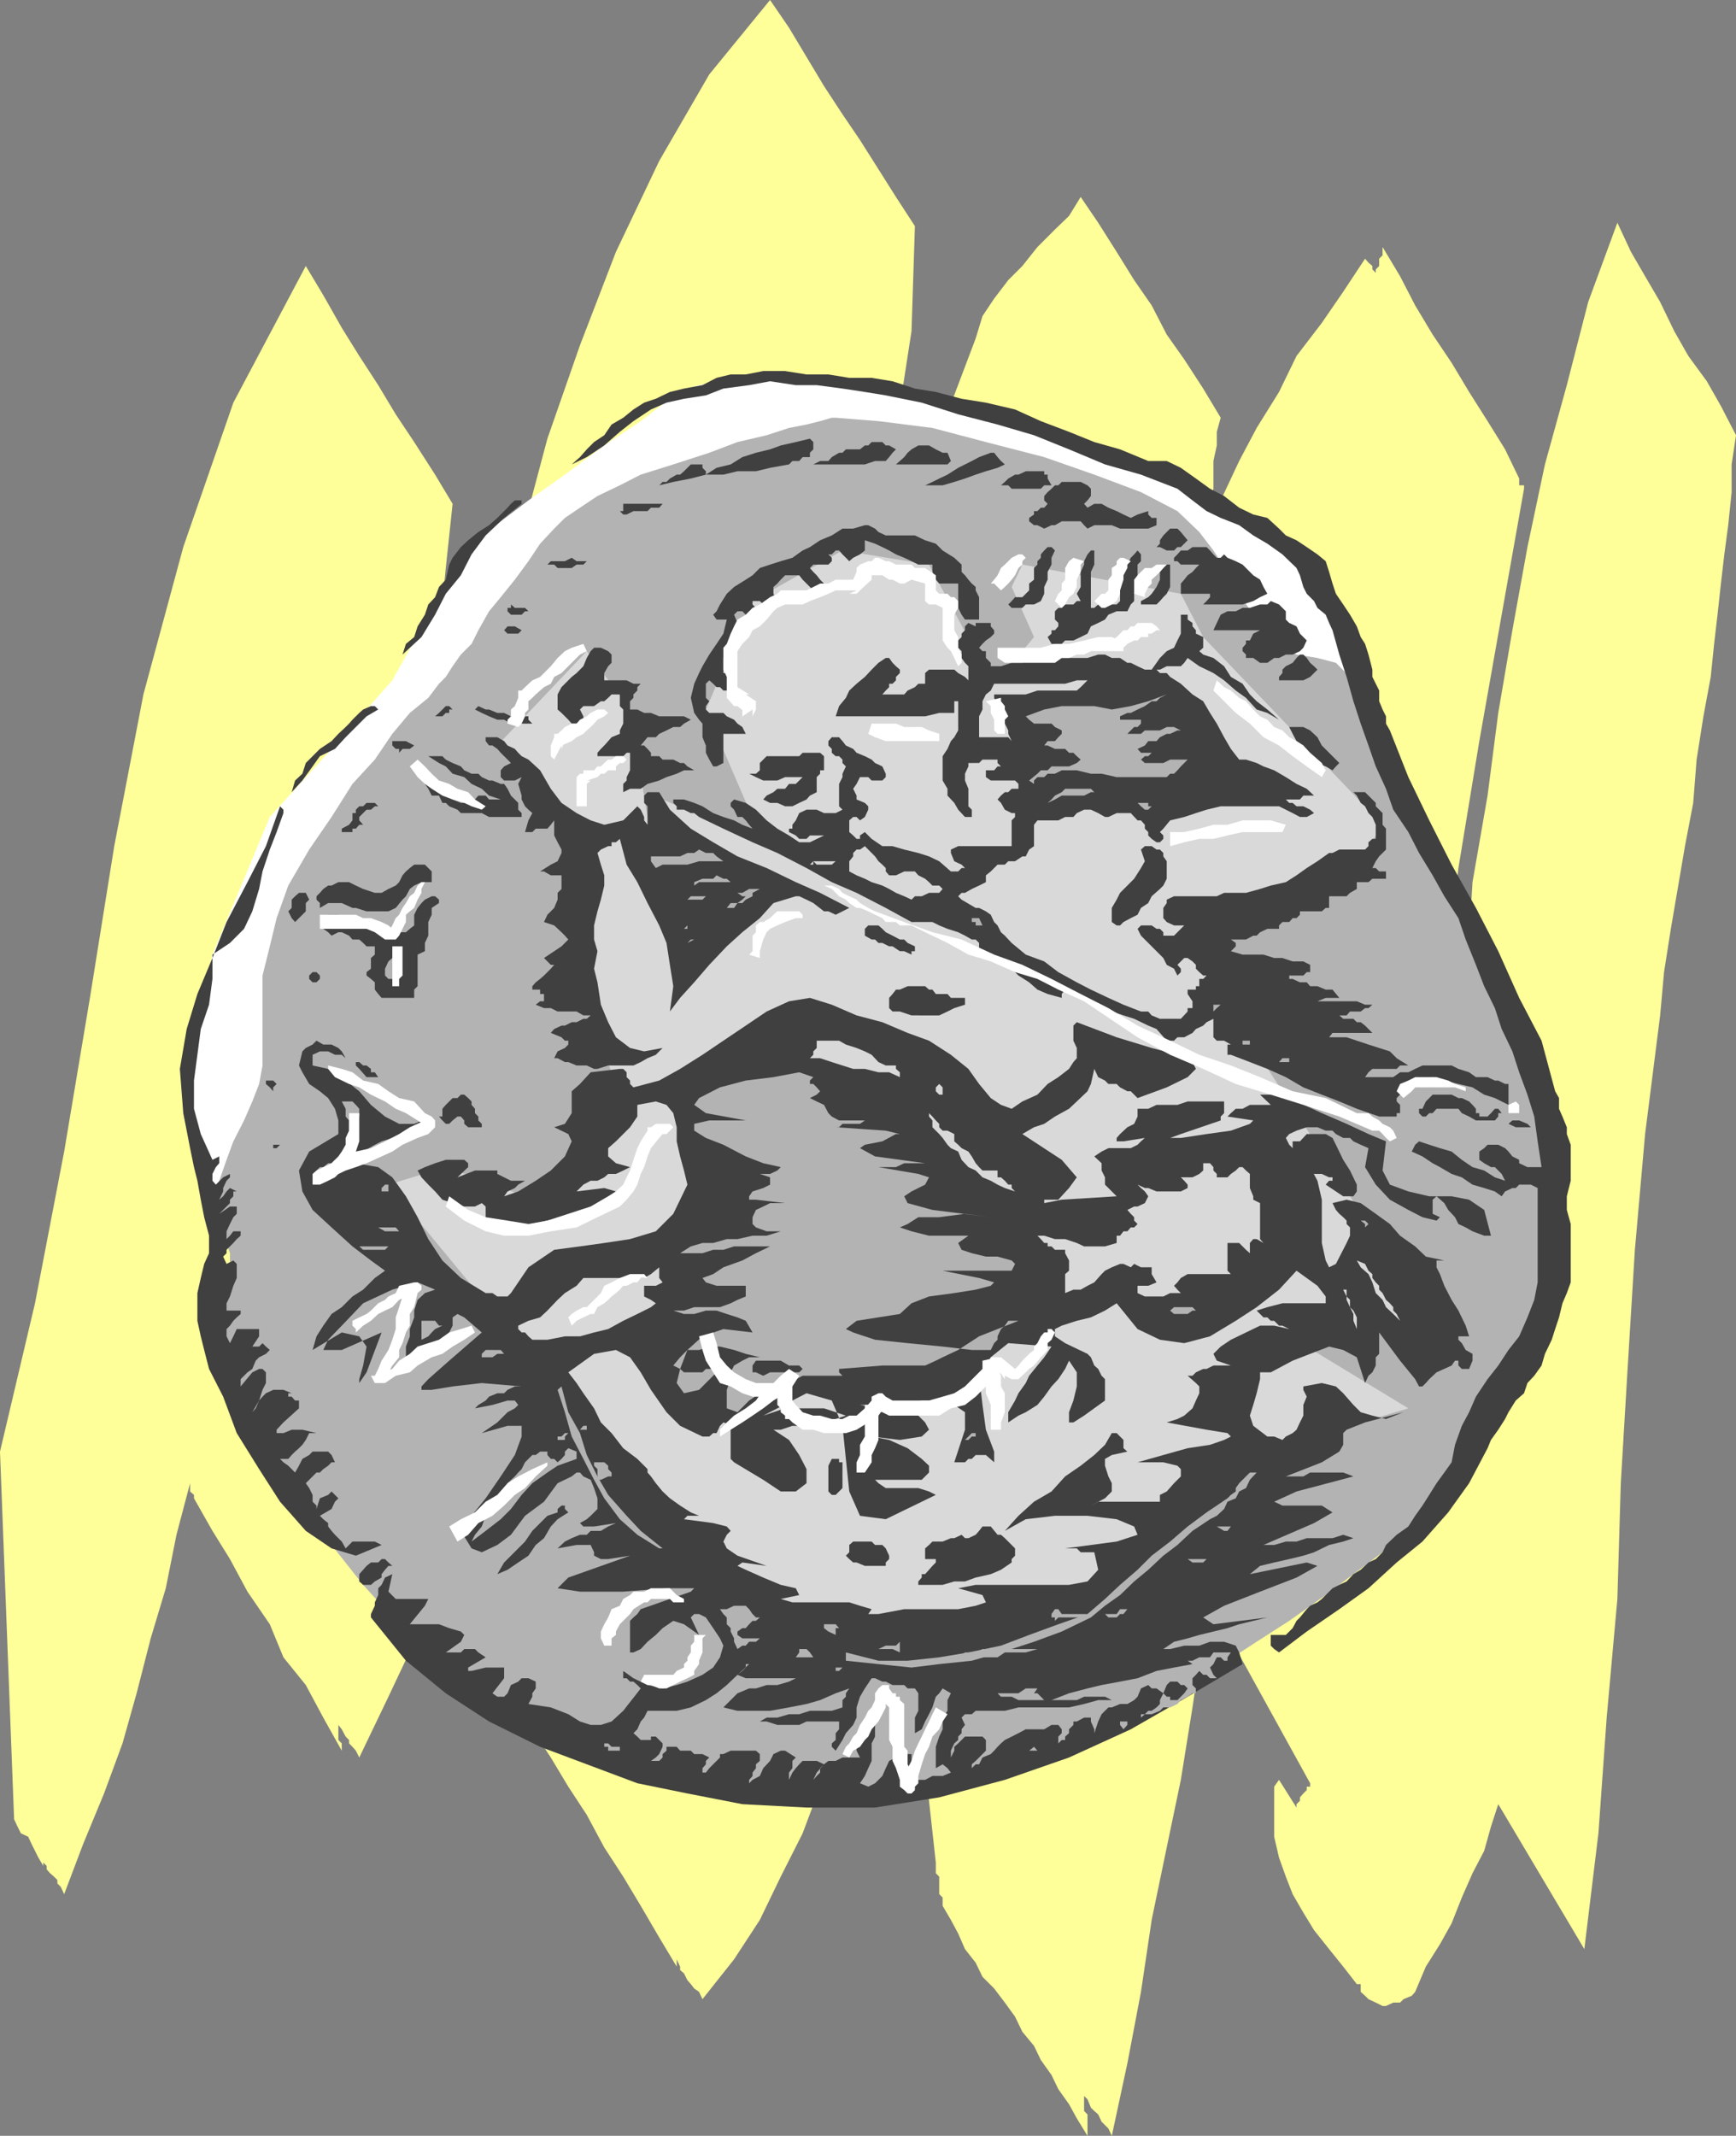 <svg xmlns="http://www.w3.org/2000/svg" width="357.102" height="439.199"><rect width="100%" height="100%" fill="#808080" stroke="none"/><path fill="#ff9" d="m2.902 374.102.7 1.5L4.3 377l1.5.7.699 1.5.7 1.402.702 1.398 1 1.7.7 1.5-.7-1.5v-.7l.7.7v.702l.699.797.8.703.7.7v.699l.699.699.7 1.5 3.902-10.3 4.3-10.4 3.797-10.3 2.903-10.3L31 336.901l3.102-10.3 2.199-11L39.1 305v1.7l.801.702v.7L43.7 314.8l3.602 5.8 3.601 6.7L55.5 334l2.8 6.8 4.602 5.7 3.598 6.7 3.8 6.8v-1.5l-.698-.7V354v.7l.699.902.8 1.5.7.699v.699l.699.7.7.8.702 1.402 6-12.5 6-12.703L91 323.7l5.3-12.7 4.302-13.2 4.5-12.698 3.597-13.5 3.903-13.2-.7 11.797-1.703 12.703-.699 11.797v12l-.8 11.703v24.5l.8 12.7 3.8 5.8 3.602 6 3.797 5.797 3.602 6.703 3.898 6 3.602 6 3.8 6.5 3.598 6v-1.5l.703 1.5v.7l.797.699.703 1.398.7.801.699.902 1 .7.699 1.5 6.5-8.2 5.3-8.101 4.302-8.899 4.5-8.902 3.597-9.598 3.203-9.601 2.797-9.602 2.203-10.597 2.399-5.7 1.398-6.703 1.5-6.797 1.403-6.703 1.5-5.699.898-6.8 1.5-6 1.402-6.7-.703 12V334l.703 12.5.7 12 1.5 11.8L192.5 383v2.2l.7.702v3.598l.702.7v1.702l1.7 2.899 1.5 2.8 1.398 3.2 2.2 2.8 1.402 2.899 2.398 2.402 2.2 2.899 2.1 2.898 1.5 3.102 2.4 2.898 1.402 2.903 2.199 3.097 1.398 2.903 2.203 3.097 1.598 2.903 2.2 3.597v-4.398l-.7-.7V431l.7.7.702 1.702.7.7.8.699.7 1.5 1.398 1.398.7 1.5 3.202-14.898 2.797-14.7 2.203-14.8L240 379.902 242.902 366l2.399-14.898 2.199-14.903 2.8-14.898v10.601l19.2 34.797v.703h-.7v.7l-.698.699-.7.8v.7l-.703.699v.7l-3.597-5.7-1 1.402V377.7h-.7.7l1 4.301 1.398 3.902 1.402 3.598 2.2 3.8 2.199 3.602 3.101 3.899 2.899 3.601 2.8 3.598v.902V408h.801v1.602l.899.8.699.7 1.5.699 1.402.699h.7l1.5-.7H288l.7-.698 1.702-.7.7-.8 2.199-5.2 2.898-4.601 2.403-4.301 2.097-5.3 2.203-5 2.399-4.598 1.398-5 1.5-4.602 17.703 29.8 2.899-23.8 1.699-23.8 2.2-24.4.702-23.8 1.399-23.5 1.5-24.5 2.101-23.8 3.098-24.4.8-8.898 1.4-8.902 1.402-8.2 1.5-8.8 1.699-8.898.699-8.903 1.402-8.898 1.5-8.102.7-6.797.699-6L354 120l.7-6 .8-6 .7-6.8v-5.7l.902-6-3.102-6-2.898-5.098L347.3 73.2l-2.899-5.097-2.902-6-3.098-5.301-2.902-5-2.8-6-6 16.3-4.4 17.098-4.5 16.301-3.6 17-3.098 17.102-2.903 17-2.199 17-3.098 17.8-.703 11.797-1.5 12-1.398 11.703-.7 12-1.5 11.098-2.402 11.7-1.398 12-2.2 11.8-.699 4.3-.703 3.802-1 4.398v4.5l-.699 3.602-.7 4.597-.698 4.301v3.8L288 282.903 291.102 257l2.199-26.598 3.8-26L300 178.5l4.3-26.098 4.602-26L313.5 100.5v-.7h-1v-1.398l-2.898-6-3.602-5.8-3.8-6-3.598-6-3.903-5.801-3.597-6-3.102-6-3.598-6V52.5l-.703.7v1.5l-.699.702v.7l-.7-.7V54.7l-.8-.699-.7-.8-4.5 6.8-4.398 6.402L266.7 73.2l-3.597 7.403L258.5 88l-3.598 6.8-3.8 8.102-2.903 7.2.703-2.903v-2.797l.7-3.902v-5.7l.699-3.198V88.8l.8-2.899-3.601-6-3.898-6-3.602-5.1-3.098-6-3.601-5.2-3.602-5.8-3.797-6-3.601-5.301-2.399 3.902L217 47.2l-3.598 3.602-3.101 3.898-2.899 2.903-2.902 3.8L202.102 65l-1.403 4.602-8.898 23.5-7.5 23.699-5.7 24.5-6 24.5-5.3 24.5L163 214.8l-5.3 25.2-6 25.2-.7 1.402V268l-.7 1.5v2.102l-.8 1.699v1.5l-.7 1.398v1.403l.7-7.403.8-8.199 1.4-7.2 1-8.1 1.402-7.5.699-7.4 1.5-8.198 1.398-7.403 3.801-22.297 5.102-20.703 4.5-21.597L176.199 131l4.5-20.898 3.602-21.301 3.199-20.7.7-21.601-3.9-6-3.6-5.7-3.798-6-3.601-5.3-3.801-5.8-3.598-6-3.601-6-3.899-5.7-12.5 15.3-10.3 17.802-8.903 18.699L119.301 71l-6.7 19.2-5.3 19.902-6 20.199-5 19.898-3.899 12.703-3.601 12.5-2.899 12.7-3.8 11.8-2.903 12.5-3.797 12.7-3.601 11.699-3.602 12.8.703-5.3.7-4.301.699-4.598v-5l.8-4.601.7-4.301.699-4.598.7-5.3 3.1-13.2 2.9-14.101 2.902-13.2 3.097-13.5 2.203-13.402L90.301 131l1.398-14.2 1.403-13.198-3.602-6-4.3-6.7-3.798-5.703-3.601-6-3.899-6-3.601-5.797L66.5 60.7l-3.598-6L48 82.801 37.7 112.5l-8.2 30.3-6 31.2-5 31.2-5.3 31.6-6 31.2L0 298.5l2.902 75.602"/><path fill="#fff" d="m45.102 249.602 23.097-67.5 54.703-65.301L182.2 97.6l65.301 26.7 21.3 19.199 12.7 1.7-.7-1.7-.898-2.2-.8-4.3-1.403-4.598-2.199-5-2.098-4.601-2.402-4.5-2.898-3.602-3.602-2.898-4.598-3.102-5.703-2.898-6-2.899-6-3.101-5.297-2.2-5-2.101-4.601-1.5-3.602-1.598-5.297-2.203L211.7 88l-7.199-2.098-7.398-3.101-6.801-1.5-6.7-2.102-5-.797-5.3-.703H168L162.3 77H157l-5.3.7-3.598.702-4.301.797-2.399.703L137.801 82l-6 4.602-7.5 5-8.102 6-7.5 5.3L103 107.2l-5.3 3.903-1.4.699-15.6 28.101-13.2 14.899L55.5 168l-11.8 28.3-6 25.9 7.402 27.402"/><path fill="#b3b3b3" d="m171.902 85.902 8.797.7L191.801 88l11 2.902 12 3.098 10.3 3.602 9.598 3.597 7.5 3.903 4.5 4.3 2.903 3.797 2.898 4.403 2.402 4.5 2.899 4.3 2.101 3.899 3.899 2.898 2.898 1.403 4.301.699 3.8 1 3.602 3.601 3.098 4.297 2.902 6 2.2 6.703 2.097 6 1.703 5.797 2.2 3.801.699 2.2 2.898 5.3 4.5 8.8 4.602 10.4 5 10.3 4.601 11 2.899 9.902 1.398 7.399v5.8l.703 6v9.598l-.703 4.5v3.602l-.699 2.898-.7 3.102-2.198 2.898-2.102 5.301-3.2 5.7-3.6 6-3.798 6-3.601 5.8-3.102 3.8-2.898 2.9-1.399 1.5-3.203 2.402-4.297 3.597-6 4.5L272.7 328l-7.5 5.3-6.699 4.302-6 3.898-7.2 3.602-8.398 4.5-10.3 4.398-10.301 5.2-12.5 3.6-12.7 3.9-13.199 2.1H163l-5.3-.698-8.2-1.403-9.598-1.5-9.601-2.398L120 360l-9.8-3.598-7.9-3.902-6.8-5.3-7.398-5.7-6.7-8.2-6.703-7.398-6.5-8.203-5.297-7.398-4.601-6-3.602-5.102-2.097-4.5-2.403-4.297-2.199-5.3-1.398-4.301-1.5-4.602-.7-4.597V268l.7-3.598.8-2.402.7-.7.699-1.398V257.7l-.7-2.097-1.5-3.903-.699-4.297.7-4.601 1.5-4.301L48 234.7l2.2-4.298 1.702-3.902 1.399-3.598.699-3.8v-18.5l1.5-6 1.402-5.801 2.399-6.7 4.3-7.402L68.2 168l4.301-6.8 4.602-5 3.597-5.298 3.602-4.3 3.8-3.102 2.2-2.898 1.398-1.403L93.102 137l1.699-2.398 2.199-2.2 1.402-2.8 2.2-3.903 2.398-2.898 2.902-3.602 2.797-3.797 2.403-3.601 2.898-3.102 2.2-2.199 3.1-2.098 3.602-2.402 4.598-2.2 4.3-2.198 6.7-2.102 7.402-2.398 5.797-2.2 6-1.402 4.602-1.5 3.601-.7 2.797-.698 2.403-.7h.8"/><path fill="#d9d9d9" d="m133.902 224.402 1-.8h.7l.699-.7h1.5l1.398.7 1.5 1.5 1.403 2.898.699 3.8 1 4.302.699 3.898v7.402l-.7 1.399v1.5L137.103 257l1.398 20.602 38.402 11.3 23-1.703 8.899-8.097 6.699-8.2-2.098-16.8-7.5-6-21.601-21.602-25.2-10.3-31.601 11-6.8-25.2v-28l-18.4-20.7 18.4-19.398 8.902 12 5.3 32.598L140.7 202l20.801-18.398-20.8-12.5-4.4-6.7L157 173.2l-11.8-27.297 9.6-22.3 18.5-10.403 17.802 2.903 10.3 19.199L212.7 155.5l-3.898 11.7 49-4.298-21.602-22.3-9.597-2.903-20.7 1.5L212.7 131l-4.597-10.3 2.199-4.598 32.601 6L247.5 131l36.902 38.602-6 9.597-34.8 11.102 16.3 28.101 38.7 60L283 269.5l-1.5 9.602-5.2-5.801-7.5 3.601 20.9 12.7-12 3.597-16.298 6-41.5 37.703-34.8 2.899-31.7-9.602-22.3-17-14.903-23.597-14.898-20.102-21.399-25.898L91.7 240l20.203 7.402 22-23"/><path fill="#404040" d="M192.5 80.602 197.8 82l5 .8 6 1.4 5.302 2.402 5.8 2.199 5.2 2.101 5.3 1.5 5.797 2.399H240l2.902 1.398L246 98.402l2.902 2.098 2.899 1.5 3.101 2.402 2.899 1.399 2.898.699 2.403 2.2 1.398 1.402 2.2 1 2.1 1.398 2.2 1.5 1.7 1.402.702 2.2.7 2.398.699 2.102 1.5 2.199 1.398 2.101 1.403 2.399.8 2.199.899 1.402.699 2.2.8 3.097v1.5l.7 1.403.7 1.398v2.2l.702 1.702.7 1.399v1.5l.8 1.398 3.797 9.602 4.301 8.898 4.602 9.102 5 8.898 4.597 8.903 4.301 9.597 4.602 8.801 2.8 10.402.797 1.399V228l.703 1.602.899 2.199v1.398l.8 2.203v7.399l-.8 3.199v2.8l.8 2.9v12l-.8 2.202-.899 2.098-.703 2.902-.797 2.399-.703 2.199-1.398 2.902-.7 2.399-1.5 2.101-1.402 1.5-.699 2.098-1.7 1.5-1.5 2.402-.698 1.399-1.403 2.199-1.5 2.102L306 297.8l-3.8 7.2-4.298 6-5.3 6-5.301 4.3-5.801 5.302-6 4.3-6.7 4.598-5.698 4.3-1-.698-.7-.7V336.2h3.098l.7-.699.702-.7.797-1.5.703-.698 1.399-1.7.699-.703 1.5-.699.902-.7 2.2-2.198 1.398-.7 1.5-.703 1.402-1.5 1.5-.898 1.598-1.5 1.5-.7 1.402-1.402.7-1.5 2.199-2.097 2.398-1.7 1.403-2.203 1.5-2.097 1.398-2.2 1.5-2.402 1.602-2.2 1.5-2.1.699-3.598 1.398-3.903 1.5-2.797 1.403-3.203 2.398-3.597 2.2-2.801 2.1-3.2 2.2-2.8 1.7-3.899 1.402-3.601.699-3.602v-19.398l-1.399-.7H312.5l-.7.7h-.698l-1.5.699-.7 1-1.402-1-2.2-.7-2.398-.698-2.203-1.5-2.097-.7-2.403-1.402-1.5-.8-2.097-1.4-2.2-1 .7-1.398.8-.703 2.098.703 2.2.7 2.402.699 2.097 1.699 2.203 1.5 2.399.7 2.199 1.402 2.102.699-.7-1.399L307.5 240h-.8l-1.4-.8-1-.7v-1.7l1-.698.7-.7h2.2l1.402.7.699.699.8 1 1.399.699v.7l1.7.8h2.902l-.801-5.3-.7-5.098-1.402-4.5-1.699-4.602-1.398-4.3-2.2-4.598-1.402-4.301-2.2-4.5-1.698-4.399-2.102-5.203-1.5-4.398-2.898-4.5-2.403-4.301-2.797-4.598-2.203-4.3-3.097-4.602-1.5-4.3-2.102-4.598-1.5-4.301-1.598-4.5-1.5-4.602-1.402-5-1.5-4.597-1.398-5-.7-1.5-.703-1.7L271 125l-.7-1.398-1.5-1.5-.698-1.403-.7-2.398-.703-1.5-2.898-2.801-3.102-2.2-2.898-1.698-2.899-2.102-3.8-1.5-2.903-1.398-2.898-2.2-3.102-2.402-7.5-2.898-7.398-2.102-7.399-3.098L212.7 89.5l-7.5-2.2-8.097-2.1-7.5-2.4-7.403-1.5-4.297-.698-4.601-.7L168 79.2h-4.3l-5.298-.797-4.3.797-5.301.703-3.602 1.399-4.5.699-3.597.8-3.2 1.4-3.601 2.402L127.5 88.8l-3.2 2.8-3.6 2.4-3.098 1.5L119.3 94l1.398-1.598 1.5-1.5L124.3 89.5l1.5-2.2 2.398-1.398 2.102-1.703 2.199-1.398 2.402-.801 2.899-1.398 2.898-.7 3.801-.703 2.902-1.5L150.3 77h3.101l3.598-.7h4.5l4.402.7h4.5l4.297.7h4.602l4.3.702 4.598 1.5 4.301.7"/><path fill="#404040" d="m166.602 90.2.699.702v1.5l-.7.7V94h-1.5l-.699.8H163l-.7.7-3.898.7-2.902.702h-3.8l-2.9.7h-3.6l-3.098.8-3.602.7-2.898.699.699-.7h.8l.7-.699 1.398-.8h.703l.797-.7 1.403-1.402h2.398v.7l.7.702v.7l2.202-1.403 2.899-.699 2.398-1.5 2.801-.898 2.902-.7 2.2-.8 3.097-.7 2.903-.703m17.698 2.203-.698.7-.7.898-.703.8H180l-2.098.7h-10.601l1.398-.7h1.703l.7-.8 1.5-.898h.699l.699-.7h2.902l1-.8h.7l.699-.7h2.199l.7.7h.702l1.399.8m11.301 2.398-.7.7h-10.601l.8-.7.899-.8.7-.898.8-.7 1.402-.8h2.2l1.398.8 1.402.7h1l.7 1.699m11.098.699-1.5.7-2.4.702-2.1.7-2.2.8-2.2.7-2.398.699h-3.601l1.5-.7 1.398-.699 1.703-.8 2.2-1.403 1.398-.699 1.402-.7 1.5-.8 2.399-.898h.699l.7.898.702.8.797.7m8.801 2.902.8 1.399h-1.5l-.698.699h-6l-.7-.7h-1.5l.797-.698.703-.7 1.399-.8h.699l1.5-.7h3.8v.7h.7v.8m8.902 2.098v1.5l-.703.902-.699.7.7.8 1.402-.8h1.5l1.398.8 1.7.7 1.402.699 1.5.699 1.398-.7 2.2-.698v.699l.702.699h1v1.5l-1.703.7h-5.797l-1.703-.7h-3.597l-1.403.7-.699-.7-.7-.8h-3.898L217 108h-.7l-1.5.7-1.398-.7h-.703l-1-.8v-.7l1-.7v-.698h.703l.7-.7h.699l.699-.8-.7-.7V102l.7-.8.8-.7.7-.7h.7l.702-.698h3.899l1.398.699.703.699M107.3 103.602l-3.6 2.898-3.798 3.602L97 114l-2.2 4.3-3.1 3.802-2.2 4.3L86.7 131l-3.9 3.602.7-2.2L85.2 131l.702-2.2 1.5-2.398.7-2.101 1.398-1.5.8-2.102 1.4-1.5.702-3.097.7-1.403L94.8 112.5l1.5-1.398 2.101-1.7 2.2-1.402 1.699-1.5 2.101-2.098.7-.8.8-.7h1.399v.7m29 0-.698.8h-1.7l-.703.7h-2.898l-1.399.699h-.703l-.699-.7h.7v-1.5h8.1m45.9 6.501h6l2.1 1 2.2.699 1.402 1.398 2.399 1.5 1.5 1.403v1.5l.699.699.7.898.702.801.797.7v.702l.703 1.399v4.601H198.5l-.7-1-.698-1.402v-5h-3.903l-.699-.8-.7-1.598v-1.5h-2.898l-1.402-.7-1.5-.703-1.7-.699-1.398-.8-1.402-.7-1.5-.7-2.098-.698v2.097l-1 .801-1.402.7-.8.702-.7-.703-.7-.699-.698-.8h-.7l-.8.8h-.7l.7.7v.702l-.7.7h-3.101l-.7.699.7.8.699.7.7.898.8.801-.8.7v.702l-.7.7-.7-.7-.698-.703-1.5-1.5-.7-.898H161.5l-.898.898-.7.801-.8.7v1.402l.8 1.5.7.699h-.7l-.8.699H157v-.7l-.7-.698h-1.5v.699l.7.699.8 1.402-.8 1h-1.398l-.7-1-.703-.703h-1l-.699.703.7 1.7h1v.699h.702v1.5H151.7l-.699 1.398-.7.703-.8 1.5-.7 1.399v3.101h.7l.8.797.7.703V142h-2.2l-.698-.7h-.7l-.703-.698-.797-.7-.703.7v2.898l.703.7-.703 1v.702l.703.7h2.899l.699.699 1.5.699.7.8 1 .7.702 1.402h-4.601v6l-1.399.7h-.703l-.797-1.403-.703-1.398v-1.5l-.699-1.7v-2.8l-.7-.801-1-1.398-.698-3.102.699-2.898 1-2.2.699-1.402 1.402-2.398 1.5-2.2 1.399-2.101.699-2.899h-2.098l-.703-1 .703-.703.7-1.398 1.398-2.2 1.5-1.402 2.402-1.5 1.399-.898 1.5-1.5 2.101-.7 2.2-.699L163 114.7l2.102-1.5 1.5-.699 2.097-1.398 2.403-1 2.199-1.403h2.199l2.402-.699h.7l1.398.7.7.702 1.5.7m62.1.999-1.398 1.398h-.703l-.699.7H240l-1.398-.7h-.7l.7-.7v-.698l.699-1 .699-.7.7-.703h1.5l.702.703 1.399 1.7M251.8 114l.7.7 1.7.702 1.402.7 2.199 2.199 1.398.898.703 1.5.797 1.403-1.5.699-1.398.8-2.2.7H247.5l.7-.7.702-.8v-.7h-6V120l.7-.8.699-.9 1-.698.699-.801.7-.7h-3.798l-.703-.699h-.699v-.703l.7-.699.702-.8h1.399l1-.7h2.898l.703.7.7.8.699.7h.8l.7-.7M217 113.2l-.7 1.5v1.402l-.8 1.5v1.597l-.7 1.5v1.403l-.698 1.5-1.403.699H211l-.7.699h-2.198l-.7-.7.7-.698.699-.801h1.5l1.398-1.399V120l1-.8v-2.4l.703-.698v-.7l.7-.703V114l.699-.8.699-.7h.8l.7.7m8.102.8v2.102l-.7 1.5V125h.7l.8-.7h3.797l.703-.698v-4.403l.7-.898v-1.5l.8-.7.7-1.402.699-.699.699-.8.7.8v1.402l-.7.7v4.597l-.7 1.403v1.5l-.698.699-.7 1.398H229.7l-1.699.703-.7 1-1.398.7-1.5.699-.703 1.5-1.398.699-1.5.7h-1.7l-.699.702h-2.101L215.5 131l.8-.7v-.698h.7l.7-.801v-.7l-.7-.699V125.7l.7-.699h.702l.7-.7h1.699l.699-.698h.8l-.8-1.5.8-1.403v-3.097l.7-1.5v-.7l.7-1.402.702-.8h.7v.8M120.7 115.402l-.7.7h-1.398l-1 .699h-2.903l-.699-.7h-1.398l.699-.699h2.898l1.403-.703 1 .703h2.097m120.001.7v4.597l-.7 1.403-.7.699-.698.8-.7.7H234.7v-.7l1.5-.8.703-.7 1-1.402.7-1.5v-1.597l.699-.801.699-.7h.7M264.5 125.7v1.702l.7.7 1.5.699.702 1.5 1.399 1.398-.7 1.5-.699.703-1.5.7H264.5l-1.398.699h-1l-1.403 1h-1.5l-1.398-1h-1.5v-.7l-.7-.699v-.703l.7-.797v-.703h.8l.7-1.398 1.398-.7h-9.597l.699-1.5.8-1.699 1.399-.703h1.7l1.402-.699h1.5l2.097-.7h1.5l.703-.698 1.7.699 1.398 1.398m-155.8.001h-.7l-.7.702h-2.198l-.7-.703V125h.7v-.7l.8.7H108l.7.7"/><path fill="#404040" d="M247.5 131v2.2l-.8.702.8.7 2.102.699L251.8 137l1.398 2.2 2.403 1.402 1.5 2.199 1.398 1.398 2.2 1.703 2.402 2.098-2.403-1.398-2.199-.7-2.2-2.402-2.1-1.5-2.4-2.098-2.198-1.5-2.903-1.402-2.398-1.7-.7 1-.699.7H240l-1.398.7h-.7l.7.702H240l.7.797 2.202 1.403 2.399 2.199 2.199 1.398 1.402 2.403 1.399 2.199 1.5 2.8 1.398 2.399 1.703 2.2h1.399l2.199.702 1.402.7 2.2.8 2.398 1.399 2.2 1.398 2.1 1 1.5 1.403h-2.198l-.7.8H264.5l.7.7h.702l.797.699h1.403l1.398.699.8.7-1.5.8h-1.398l-1.5-.8-1.402-.7-1.398-.7h-12l-2.903.7-2.199.7-2.398.8-2.903.7-1.398 1.702-.7.7.7.699v.699l-.7.7h-.699l-1-.7-.703-.7v-.698l-.699-.7v-.8l-.8-.903h-.7l-1.398-1.5h-2.903L228 168h-.7l-1.398-.8-1.5-.7H223l-1.5.7-.7.8h-1.698l-1.403.7h-4.297l-.703.902V174l-1 .7-.699 1.402h-.7l-1.5 1h-1.398l-.703.699h-1.5l-1.398 1.398-1 .801v1.402l-1.399.7-1.5.699-1.402.8h-.7l-.698.7.699.699 2.898 1.7h.703l1.399.702 1 .7.699 1.5.7.699.702 1.398.797.703 1.403 1.5 2.898 2.399 3.8 1.398 2.9 2.203 3.8 2.098 2.902 1.5 3.598 1.7 3.102 1.402 3.597 1.398h1.5l.703.8 1.7.7h4.3l1.399-1.5v-.7h1v-1.398l-1-1.5v-.902H246v-.7h.7v-1.5h.8l.7-.698h-.7l-.8-.7-.7-.703v-.797l-.7-.703-1-.699h-.698l-1.403 1.402.703.797v.703l-.703.7-.699-1.403-1.5-.797-.7-1.402-2.398-2.398-.703-.7-1.5-1.5L234 191l.7-.7h2.202l1 .7h.7l.699.7v.702h2.199l.7-.703.702-.699.7-.7H241.5l-1.5-.698-.7-.801v-2.102l.7-1V185l1.5-.7h8.8l1.5-.698h4.5l2.9-.801 2.202-.7 3.098-.699 2.2-1.402 2.1-1.5 2.2-1.398 2.402-1.7h.7l1.398-.703h5.3l.7-.699v-.8l.8-.7h.7v-2.898l-.7-1.602-.8-.8-.7-1.4-.898-.698-.8-1.5-.7-.7h2.399l2.199 2.2v.699l.7.699.702.7v2.402l.7.8v4.297l-.7.703-.703.7-.699 1-.7 1.398h.7l.7.7h1.402v1.5H282.3l-.801.702h-2.398v1.399l-1.403.8-.699.7h-3.598v2.398h-.703l-.797.703h-4.5v.7l-.703.699h-.797l-.703.8H263.8l-.7.7V191h-2.4l-1.5.7-.699.702h-.7l-1.5.797h-3.1l1 .703v.7l-1 1 2.402.699h4.3l2.2.699h1.699l2.101.7h2.2l1.398.702v1.5h-.7l-.698.7H265.2v.699h.703l1.5.699h1.399l.699.8h1.5l1.7.7h1.402l1.398 1.7h-2.8l-1.7.702h-.7 8.802l1.699.7h1.5l-.801.699h-.7l-.898.699H277.7l-.699.8h-1.5l.8.7h2.102l.7.7h.8l.899.702 1.5 1.5h-8.2l-.699.899H277l2.102.699 2.398.8 2.2.7 2.202.7 1.399 1.402 2.398 1.5H288l-.7.699h-5l-.8.699-.7 1h5.802l1.398-1h1.7l1.402-.7 1.5-.698h6l1.398.699 2.2.699 1.402 1H306l1.5.7h.7l1.402.702h.699v4.297l-2.801-1.398-2.2-.7-2.398-1.5-2.902-.699-2.898-.703-2.403-.699-2.097.7-2.903 1.402h-1v.8l-1.398 1.399v.699l.699.7v1.702h-.7v.7h-3.6L279.101 228l-3.602-1.5-3.598-1.398-3.8-1.5-3.602-2.102-3.8-1.7-3.598-1.398-3.903-1.5h-.699v-2.101h.7l-1.4-.801h-1.5l-.698-.7v-3.8l-1.403.7-.699.702-1.5.7-.7.8-1.698.899h-1.403l-.699.699H240l-2.098-2.398-1.703-.7-2.898-1.402-2.2-.7-4.5-1.5-2.199-.698-2.101-1.403h-.801l-.7-.797h-.898v-.902h-.8l-.7.902v.797l-2.902-.797-2.098-.902-1.703-1.5-2.199-1.398-1.398-1.403-1.403-1.5L204.5 197h-3.098v-3.098l-.703-.703h-.797l-1.402-.797-1.398-.703-2.2-.699-1.703-.7-1.398-.698H187.5l-5.3-2.903-6-3.097-5.098-2.2-5.2-2.902-6-3.098-5.101-2.203-6-2.797-5-2.402-1-.8h-.7l-1.402-.7h-1.5v-.7l-.699-.698v-.7h2.2l2.1.7 1.7.699 2.2 1.398 2.1.801 2.2.7 1.7.902 2.1.8-.698-.8-.7-.903-.703-.699h-1l-.699-1.5-.7-.7v-.698l.7-.7 2.402.7 2.098 1.398 2.2 2.2 2.202 1.702 2.399 1.399 2.101 1.398h2.2l2.898-1.398h-2.898l-.7.699h-1.5l-.703-.7-1.398-.698v-.7H163v-.8l.7-.903.702-1.5 1.5-.699H168l1.5.7h2.402l1.399-.7-.7-.7v-4.6l.7-1.4v-.698l.699-1.5-.7-.7v-.703l-.698-.699h-.7l-.8-.7v-.8l-.7-.7v-.898l.7-.8h1.5l.699.8.699.899 1.5.699.7.8 1.702.7 1.399.7.699.702 1.5.7.7 1.5v.699l-.7.699h-2.2l-.698-.7h-1.7l-.703 1.4-.699 1 .7 1.402v.8l1.702.7.7.699v.699l-.7 1.5-1 .7-.703-.7h-.699l-.8.7v2.402l.8.699.7.699h.702v-.7l1-.698 1.399 1.398 2.199 1.5h2.102l2.398.7 2.902.702 2.2.7 2.097 1 2.403 2.097h1.5l.699-.699h.699l-.7-.7-1.5-.698-.698-1.7v-.703l1.5-.699h11v-5.3l.699-.7v-.8h-.7l-1.402-.7-.797-1.398-.703-.7.703-.8.797-.7h.703l.7-.703h1.398v-1l-.7-.699h-5l-1-.7v-1.398h1.7l.7-.8h.702l-.703-.7v-.703h-3.097l-.7.703H199.2v.7l-.699 1.5v1.398l.7 1.7v3.6l.702.7v1.5H198.5l-1.398-1.5-.801-1.398-1.399-1.5v-1.403l-1-1.699v-5l1-1.5.7-1.598.699-.8.8-1.403v-6h-.8v2.403h-3.102l-2.898.699h-18.399l.7-2.102L174 143.5l.7-1.5 1.5-1.398 1.702-1.403 1.399-1.5 1.398-1.398 1.5-1h.703l.7 1 .699.699.8.7v.702l-.8.797v.703l-.7.7h-.699v.699l-.703.699-.699.8h4.5l.7-.8 1.5-.7.702-.698h1.399v-2.2l.8-.703h5.2l.8.703 1.399.797.7.703V137l-.7-.7-.7-1v-1.398l-.698-.703v-1.5l.699-.699v-.7l.699-.698v-.801l.7-.7 1.5.7v-.7h3.1v.7l.7.8v.7l-.7.699-1 .7-.698.702-.7.797.7.703h.699v1.399l1 1V137h2.101l2.2-.7h2.199l3.101-1H223.7l2.203-.698h1.399l1.398.699h1.703l1.5 1h.7L234 137l1.5.7h1.402l1-1.4.7-1 1.398-1.398 1.5-.703.7-1.5.702-1.398v-3.899h1.399v1l1 .7v.699l.699.8v.7l1.5.699m-140.2-1.398-.698.699h-2.2l-.703-.7.703-.8h1.5l1.399.8m18.499 5.001v1.699l-.698.699-.801 1.402v1.5h4.601l1.399.7h2.199-.7l-.698.699V142l-.801.8v.7l-.7.7v1.702h1.5l1.399.7h1.402l1.7.699h5.097l1.403.699-1.403.8-.797.7H138.5l-1.398.7-1.5.702-.7.7H133.2l-1.398 1.699h.699l.7.699.702.8v.7h1.7l.699.7h2.199l1.402.702h.797l.703.7 1.399.8H140.7l-1.5.7-2.097.699-1.5.699-2.403.7-1.398 1h-2.2l-1.402.702V161.2l.703-.699v-.7l.7-1.398v-3.601h-.7l-.703.699h-5.297v-.7l.7-.8.699-.7.8-.898.7-.8 1.699-.7v-.703l.7-1.398v-2.899l-.7-.703v-2.398h-1.7l-.698.699-.801.7h-.7l-1.402 1H120l-.7.702.7 1.399V148l-.7.8h-1.698l-.7-.8-.703-.7-.699-.698-.8-.7v-3.101l.8-1.5 2.102-2.102 1-.797L120 137l.7-1.7.8-1.398.7-.703h1.402l1.5.703.699.7M271 137.7l-.7.702-.8.797-1.398.703h-5v-.703l.699-.797v-.703l.699-.699 1.402-.7.797-1 .703-.698h.7l.699.699.699 1 .8.699.7.7"/><path fill="#d9d9d9" d="M221.5 142h-8.098l-2.402.8h-6.5v.7l.7 1.7.702 1.402.797.699v1.5l.703 1.398v.703l.7 1.5-.7-.8h-6V147.3l.7-1.399V144.2l.699-1.398 1-.801.699-1.398h14.602l2.398-.7h2.902-.703l-1.398 1.399-.801.699"/><path fill="#b3b3b3" d="m240 142.8-1.398.7-.7.7h-1l-1.402 1-1.5.702-1.398.7h-.7l-1.5.699V148h4.297v.8l-.699.7h-.7l-.698.7-.7.702h2.797l.801-.703h3.102L240 149.5h1.5l1.402.7h-.703l-1.5.702H240l-1.398.7-.7.8H236.2l-.699.899-1.5.699.7.8h2.202l-.703.7h-.699l-.8.7.8.702h3.8l1.4-.703h4.6-1l-.698.703-.7.7-.703.8-.699.7h-.8l-.7.699h-10.3l-3.098-.7h-2.2l-2.902-.699h-3.098l-1.402.7h-1.5l-.7.699h-1.398l-.703.699v.7l-1-.7 1.703-1.398.7-.7h1.398l.8-.8h3.602l1.598-.7.8-.703-.8-.699-.7-.7h-.898l-.8-.8H217l-1.5-.7h-.7l.7-.898h1.5l.7-.8.702-.7v-.703L217 149.5l-.7-.7h-3.6l-1-.8-.7-.7 3.8-1.398 3.602-.703h6.7l3.597.703 3.903-.703 3.597-1 3.801-1.398"/><path fill="#404040" d="M108.7 147.3v.7l.8.8h-4.398l-1.403-.8h-1.398l-1.7-.7-1.5-.698-1.402-.7.703-.703 1.5.703h.7l1.699.7h1.398l1.403.699h3.597M77.8 145.902l-2.398 1.399L73.2 149.5l-2.097 2.102-2.2 2.398-3.101 1.5-1.5 2.102L62.2 160.5l-2.2 2.402.7-2.402 1.5-1.398.702-2.2 1.399-1.402 1.5-1.5 2.398-1.598 1.403-1.5 1.5-1.402.699-.7.699-.8.7-.7.702-.698.797-.7 1.602-.703h.8l.7.703m15.301 0h-.7v.7H91.7l-.7.698h-1.5l.8-.7.7-.699.7-.703h.702l.7.703M275.5 156.902l-.7.7-.698.8-1.403-.8-1.699-.7-.7-.703-1.5-1.398-.698-1.5-1.403-.899-.797-1.5-.703-1.402h2.903l1.398.7 1.5 1.402.902 1.699 2.2 2.199 1.398 1.402m-166.8-.702 2.402 2.202 2.199 3.797 2.199 2.903 3.102 2.097 2.898 1.5 2.8.903 3.9-.903 2.902-2.898.699.699.699 1.5v.7l.7.902V165.8l-.7-.7v-1.5l.7-.699h2.402l2.199 3.598 4.3 3.902 4.598 2.797 5 2.903 6 2.398 6 2.902 5 2.2 6 3.097-1.398.703-1.399.7-1.5-.7h-.902l-2.2-1.703-1.398-.699-1.5-.7h-.703l-4.597 1.4-2.801 3.1-3.602 2.9-3.199 2.902-3.598 3.8-3.101 3.598-2.899 3.2-2.101 2.8.699-5.2-.7-4.398-.698-4.5-1.5-3.601-2.403-4.602-2.097-4.297-2.2-3.601-1.402-5.301-.8.7h-.9v.8h-.698l-1.5.7-.7.702.7 2.399.699 2.199v2.102l-.7 2.898-.699 2.402-.703 2.899v2.898l.703 2.403-.703 3.597.703 2.801.7 4.602 1.5 3.597 1.597 3.102 2.903 2.199 2.898.7 3.8-.7-1.398 1.402-1.703.7-1.398.8-1.5.7h-5.2l-2.199.699h-.703l-1.5-.7h-2.097l-1.7-.699h-.703l-1.5-.8H114l.7-1.403 1.5-.699.702-.7v-.8h-.703l-.699-.7-2.2-.898.7-.8 1.5-.7h.7l1.402-.703h1L120 209.5h.7l.8-.7H120l-1.398-.8h-3.903l-1.398-.7h-1.399l-1.703-.698.903-.7h.8v-1.5h-.8v-.902H109.5v-.7l.7-.8.902-.7.8-.698.7-.7.699-.703.699-.797h.7-1.4l-.698-.703-.7-.699 3.598-2.398 1.402-1.403-.703-.797-.699-.703-1.5-1.398-2.098-.7.7-1.5.699-.699.699-.703.7-1.699v-1.398l.8-.801V180h-2.2l-1.398-.8h-.8l2.199-1.4 1.398-.698.801-1.7v-.703l-.8-1.5-.7-1.398v-3.102l-.7.903-.698.8h-2.403l-.699.7H108l.7-2.403.8-1.5-.8-.699-.7-.7-.7-1.398v-.8l-.698-2.403.699-1.398-1.399.699H103.7l-.699-.7v-1.398l.7-.8 1.402-.7-.7-.703-.703-.699-.699-.7-.7-.8-1-.7h-.698l-.7-.898v-.8h2.399l1.398.8.703.899 1.5.699.7.8.699.7 1.398.7m-23.5-2.9-.9.7h-1.5l-.698.8v-.8h-.7l-.703-.7v-.898H83.5l1.7.899"/><path fill="#404040" d="m98.402 159.102.7.699 1.5.699h.699l1.699.7h.7l.702 1 .7 1.402 1.5 1.5v1.398l.699.7v.8h-6.7l-1.5-.8h-4.3l-.7-.7-1.699-.7-.703-.698H91l-.7-1.5h-1.5l-.698-1.403-.7-1v-.699l-.703-.7-.797-.698.797-.7.703.7 1.399.699 1.5.699.699 1.7.7 1.402 1.402.8 1.699.7h1.5l.699-.7h.7l.702-.8h1.5l.7.8H103l-2.398-.8-1.5-1.403-2.102-1-1.5-1.398-2.398-.7-1.403-1.5-1.398-.699-2.2-1.402H91l.7.7 1.402.702 1.699.7.699.8 1.5.7h1.402M169.5 156.2v2.202h-.8v.7l-.7.699v3.101l-1.398.7-.7.8-1.5.7-1.402.699h-1.5l-1.598-.7h-1.5l-1.402-.699.7-.8 1.402-.7.8-.703h1.598l.8-1h1.4l.702-.699.7-.7H161.5l-1.598.7H157l-1.5-.7-1.398-.698h1.398l.8-.7v-1.5l.7-.703.7-.699h6.702l.7-.7h3.597l.801.7v.7"/><path fill="#b3b3b3" d="M225.902 162.902h-1.5l-1.402.7h-4.598l-1.402.8-1.5.7-1.398.699 1.398-.7.8-.699.7-.8 1.402-.7.7-.703h5.3l.7.703h.8"/><path fill="#404040" d="M77.8 165.8h-.698l-.801.7h-.899l-.703.7-.797.8v.7l.797.902h-.797l-.703.8H72.5v.7h-2.2v-.7l1.5-.8.7-.903v-1.5h.7v-.699l.702-.7h.797l.703-.698h1.7l.699.699"/><path fill="#b3b3b3" d="m236.902 165.8-.703.7h-.699l-.8-.7-.7-.698h2.2v.699h.702"/><path fill="#404040" d="m58.3 167.2-1.398 3.902-1.402 3.597-1.5 4.5-.7 3.602-1.398 4.601L50.2 191l-2.898 2.902-3.602 2.399v5L43 206.6l-1.7 5-.698 5.301-.7 5.297V228l1.399 5.2 2.398 5.3 1.403-.7v1.4l-.7.8-.703 1.402v1.399l.703.8 1.5-1.5 1.399-.699v.7l-.7.699-.699 1.5V245l-.8 1.7.8-.7.7-1 .699-.7 1.398.7H48v1l-.7.7v.702l-2.198 2.2 2.199-1.5h1.398v1.5L48 250.3l-.7 1.398-.698 1.5v1.602l.699-.7.699-.902h1.5v.903l-.8.699-.7.8-1.398 1.4v.7l-.7.702.7 1.5L48 259.2l.7.703v2.899l-.7 1.601-.7 2.2-.698 1.398v1.5H49.5v.7l-.8.702-.7.7-.7 1-.698.699v1.5l.699 1.398.699-1.398.7-1.5h4.6v1.5l-1.398 2.101h1.399L54 276.2l.7.703.8.7-.8.8-1.4.7-.698.699-.7 1.699-1 .7-1.402 1.402v1.5l2.402-2.903 1.399-.699H54l.7.7v2.202l-.7 1.399-.7 2.199-1.398 2.402.7-.8L53.3 288l.699-.8.7-.7 1.5-.7h2.1l1.7.7h-.7v.7h.7l.7.8h.8v1.602l-3.2 2.898-1.398 1.5v.7H58.3l1.7-.7h2.2l2.902.7h-1.5l-.7 1.402-.703 1-.699.699-.8.699-.7.7-.7.8h-1.698l.699.7 1 .702 1.398 1.399.801-1.399.7-1.402 1.402-.8.699-.7H67.5l.7.7.702 1.5H68.2l-.699.702-1 .7-.7.699h-.698l-2.2 2.199.7 1 .699 1.402v1.399l.8.8v.7l.7-2.2 1.699-.699.7-.703 1.402 1.403-.7.699-.703 1.5-2.398 1.398.699.703 1 .797v.703l.7.899.702.8L70.301 317l.8 1.402.7-.703.699-.699h4.602l1.398.7-5.3 2.202-5-1.5-5.298-3.601-5.3-6-4.301-6.7-4.602-7.402-2.797-7.5L43 281.5l-1-3.898-.7-2.801-.698-3.2v-5.699l.699-3.101.699-2.899 1-2.203v-3.597l-1-3.801-.7-3.602-.698-3.898-.7-2.801-.8-3.898-.7-3.602-.703-3.598-.699-9.101 1.402-8.2 2.2-7.199L43.699 197l2.903-7.398 4.3-8.2L54.7 174l2.903-8.2.699.7v.7"/><path fill="#d9d9d9" d="M182.902 180h1.399l1.699-.8h2.2l.702.8 1.399.7.8.702.7.7h1.398l.703.699-.703.8h-2.097l-1.5.7h-1.403l-.699.699-1.5-.7-1.7-.698-1.398-.801-1.402-.7-2.2-.699-1.398-.703L176.2 180l-1.5-.8v-2.098l.801-1v-.7l.7-.703h.702l1-.699.7.7.699.702.699.7.7 1 .8.699.7.699v.7l.702.8"/><path fill="#404040" d="m239.3 176.102.7 1v3.597l-.7 1.403-.698.699-1.7 1.5-.703 1.398-1.5 1-.699 1.403-1.398.699-1.5.8-.7.7h-.703l-1-.7V186.7l1-1.699.703-1.398 1.5-1.5 1.399-1.403 1.398-2.199.801-1.398-.8-2.403.8-.699h1.402l1 .7h.7l.699.702v.7"/><path fill="#b3b3b3" d="M148.8 177.102h-5l-2.398.699h-5.101l-1.399.699-1-1.398v-1h6l1.5-.7h1.399l1-.703 1.398.703h1.5l.703.7 1.399 1"/><path fill="#d9d9d9" d="m171.902 177.102-.8.699H168l-.7-.7-.698.7h.699v-.7h4.601"/><path fill="#404040" d="M88.8 179.2v2.202h-2.1l-1.5.7-.9.699-.8 1.5-.7.699-1.398 1.7-1.5.702h-4.5L73.2 186.7h-.7l-2.2-1h-2.8l-1.7 1v-1l-.698-.699v-.7l.699-.698.699-.801 1-.7h.7l1.402-.699H71.8l1.398.7 1.5.699 2.403.8H78.5l1.402-.8 1.5-.7.7-.699L82.8 180l.699-.8.8-.7.9-.7h2.202l1.399 1.4"/><path fill="#b3b3b3" d="M150.3 181.402h-6.5l-1 .7v-.7l1.7-.703h2.2l.702-.699 1.399.7h.699l.8.702m6 1.398-1.5.802v.699l-1.398.699-.703.7h-1l-.699 1h-1.5l.8-1h1.4l1-.7.702-.7h-.703l-1-.698h1l1.403-.801h2.199"/><path fill="#404040" d="m63.602 185-.7.7v1.702l-.703.7-1.5 1.5L60 188.8l-.7-1.399.7-.703V185l.7-.7.8-.698h1.402l.7 1.398"/><path fill="#b3b3b3" d="M141.402 185H139.2h2.203l.7-.7h4.597-1.5l-.699.7h-3.098"/><path fill="#404040" d="m90.3 185.7-1.5 1v1.402l-.698 1.5v2.8l-.7 1.5v1.7l-1.5.699v6.5l-.703.699v1.7H78.5l-.7-.798-.698-.902V202l-.801-.7-.899-.698v-.7l.899-.703V197l.8-.7v-1.698h-1.699l-.703-.7-.797-.703H72.5l-.7-.797-1.5-.703h-.698l-1.403.703-.699-.703-1-.699v-2.2l1-.698h2.102l2.199.699 2.101.8 1.5.7 2.399.699 1.398.7H83.5l.8-.7.9-.7v-2.198l.702-1.403.797-1 .703-.699 1.399-.7h.699l.8.7v.7"/><path fill="#b3b3b3" d="m202.8 191-.698-.7h-1.403v-.698h-.797v-.801h1.5l.7 1.5.699.699"/><path fill="#404040" d="M188.2 194.602v1h-.7v.699l-1.5-.7h-.898l-1.5-1h-.7l-1.402-.699h-.8l-.7-.703h-.7l-1.398-.797V191l.7-.7h2.097l.801.7.7.7 1.402.702 1.5.797H186l.7.703 1.5.7"/><path fill="#b3b3b3" d="M141.402 190.3v.7h-.703zm3.798 2.9h-2.4l-1.398.702.7-.703h3.097m-63.097 6.703v1.399h-2.2l-.703-.7V199.2l.703-1.5.797-.699.703-.7h.7v3.602"/><path fill="#404040" d="M65.8 200.602v.699l-.698.699H64.3l-.7-.7v-.698l.7-.7h.8l.7.7m132 4.598h.7v1.402l-2.2.699-1.398.699-1.703.8H187.5l-2.398-.8h-1.5l-.7-.7v-2.1l.7-.798.699-.902h.8l1.598-.7h3.602l.8.7h.7l.699.902h2.402l.7.797h2.199"/><path fill="#404040" d="m166.602 205.2 4.5 1.402 5.097 2.199 5.301 1.398 5.2 2.203 4.402 1.598 4.5 2.902 3.597 2.899 2.203 3.101 2.399 2.899 2.101 1.398 2.2.801 2.199-1.5 3.101-1.398 2.098-2.2 2.2-1.402 2.202-1.7.899-1.398.699-.8V215.5l-.7-1.5v-3.098l.7-.703 8.2 3.102 7.202 2.199 5.297 1.402 3.102 1.5.699 1.399-1.7 1.699-4.3 2.102-6 2.199-1.398-1.399h-.7l-1.5-.8-.703-.7H228l-.7-.703-1.398-.699-.8-1.7-.7 3.102-.703 1.5-2.199 2.098-1.598 1.5-2.902 1.602-2.2 1.5-2.1.699-2.4 1.398 8.102 5.301 3.098 3.602-1.598 2.199-2.203 2.398h-2.898v.703l3.601-.703L229.7 246l-2.398-2.398v-1.5l-.7-1.403v-1.5l-1.5-1.398 1.5-1 1.399-.7h4.602l1.398-.699.7-.703.8-.699-4.398.7H229.7v-.7l.703-.8 1.5-1.4 1.399-.698.699-1.5V228h2.2l1.702-.8h4.297l2.102-.7h7.5v2.402l-.7.7v.8l-8.199 2.797-2.203.801h2.203l5.297-.8 5-.7 3.903-1.398.699-.7-5.301-.8.7-.7 1-.902h1.402l1.5-.8h4.3l-2.203-2.098h3.903l3.597 1.398 5.203 2.402 5.098 2.2 4.5 2.097 3.602 1.5-.7 6 1.5 2.903L289.7 245l4.301 1h4.602l3.597.7 3.102 2.1 1.398 5.302h-1.398l-2.399-.903-1.402-.797-1.5-.703-.7-1.398-1.398-1.5-.8-1.399L295.5 246l-.8.7v2.902l1.5.699-.7.699-2.898-.7-2.903-1.5-3.797-2.1-2.902-3.098-2.2-3.602.7-3.898-1.598-.7-1.5-.703-.703-.699h-1.398l-1.5-.8-.7-.7H272.7l-1.699-.7h-2.2l-2.1.7-1.5.7-.7.8.7 1.402.702.7 1.5.699h2.098-2.098l-1.5-.7V234.7h1.5l1.399-1.5h3.898l1.403.801.699 1.402 1.5 3.098 1.398 2.2 1.403 2.902V245l-.7 1h-2.101l-3.602-2.398.703-.801h.7v-.7h-.7l-1.5-.699h-1.601l-.801-.703V240l1.5 2.8.902 3.9v8.902l.797 3.597.703 1.403 1.399-.7 2.199-4.3.7-1.5v-1.7l-.7-.703V251l-.7-.7-.8-.698-.7-.801-.698-1.399L277 246.7l2.902.703 3.098 2.2 2.902 2.097 2.098 2.403 3.102 2.199 2.199 2.101 3.8.797H295.5v1.403l.7 1.398.902 2.402 1.5 2.899L300 269.5l1.5 3.102.7 2.199H300v.699l.7.7.8 1.402 1.402.8v1.399l-.703 1.699h-1.5l-.699-.7v-1h-.7l-.698 1-3.102 1.4-1.5 1.402-.7.8-.698.7h-.7l-.8-1.5L288 279.8l-4.3-5.8v4.402l-.7.7v1.699l-.7 1.398-.8.703-.7 1.5-1.698-5.3-2.801-1.5-2.899-.7-3.902 1.5-3.598 1.399-4.5 2.398h-3.601l-4.602-1.398h4.602l1.398 1.398v1.403l-.699 2.898-.7 2.402-.698 2.2.699 2.097 2.898 2.203h1.403l1.699.7.699-.7 1.402-.703.797-.699.703-1.5.7-1.398v-2.2l.699-1.703-.7-1.398v-.7l3.801-.699 2.899.7 1.5 1.398 2.101 2.402 1.5 1.5 2.399.7 2.8.699 3.598-1.399-7.898 2.098L277 294l-.7.7v2.402l-.8 1.398-3.598 2.2-7.402 2.902h3.602l1.398-.801h6.8l2.102.8L266.7 306.7l-4.597 2.102 1.699.8h8.101l2.2 1.399-3.801 2.2-10.399 4.5h2.2l2.398-.7h2.2l2.1-.7h5.302l2.199-.698 2.101.699-2.101.699-2.899.7-3.101 1.5-2.2.702-2.902.7-3.097.699-2.903.699-2.097 1.7 11.699-2.4 2.199.7-4.3 2.402-7.5 2.899-7.4 2.898-4.3 2.403 2.102 1.398 11.097-1.398-5.797 1.398-2.402.8-2.898.7-2.903.7-2.398.702-2.801.7-2.2 1.5h1.4l2.902-.7h3.097l2.203-.8h2.899l2.398.8.703 1.399.7 2.398-11.301 6.703-11.7 6.7-12.699 5.8L206.7 366l-13.5 3.602-13.2 2.097h-14.098L152.7 371l-11.297-2.2-10.3-2.1-10.403-3.9-9.597-3.6-10.5-5.2-8.903-5.8-8.199-6.7-7.2-8.898v-.7l.802-1.703v-.699l.699-1.5v-1.398l.699-.7.7-1.5 1.5-.703-.798 3.602 1.5 1.5h6.7l-.7 1.398L84.301 334h6l2.101.8 2.399.7.699.7-.7 1.402-3.1 2.199h3.1l.7-.7h2.2l.702.7 1.5 1-3.601 2.101v.7H97l2.902-.7h3.797v2.2l-2.398 3.097 1 .703h1.398l.703-.703.7-1.699 1.5-.7.699-.698h1.398l1.5.699v1.398l-.699 1v.703l-.8 1.5 4.6.7 3.602 1.398 2.399 1.5 2.199.7h2.102l2.199-.7 2.398-2.2 3.602-4.6-.7-.7-.8-.7h-.7l-.699-.698h-.703v-1.5l2.102 1.5 2.898 1.398 3.102.7 2.898-.7 2.203-.7 3.098-1.398 2.2-1.5 1.402-2.101.699-2.399-.7-1.5-1.402-2.101-1.5-2.2-1.398-.699h-1l-.7.7 1.7 3.597-3.102-2.199-2.199-.7-2.2 1.5-1.398 1.4-1.703 1.402-1.398 1.5-1.5.699h-.7v-6.5l.7-.7.8-.699.7-1 10.3-3.601.7-.7h-5.7l-8.902.7h-8.898l-4.602-.7 2.203-2.199 12.7-4.5-4.5.7h-1.5l-1.403-.7v-.703l-.699-1.5h-2.898l-3.903.703 1.5-1.402 1.403-.7 1.699-.698h1.398l.801-.801h2.102l1.5-.899 1.597-.703-4.5.703H120l-.7-.703 1.4-.797.8-.703 1.402-1.398v-2.2L122.2 306l-.699-1.7-1.5-.698-.7-.801h-.698l-1 .8L114.7 305l-2.797 3.8-3.902 2.9-2.898 3.902-2.801 2.097-3.2 1.5-2.101-.797-2.2-3.601 2.2-3.102 2.902-3.597 3.098-4.5 2.902-4.403 1.399-3.797V293.2h-2.899l-5.3 1.5 3.199-2.199 2.101-2.098 1.5-.8.7-.7-.7-.902h-1.5l-3.101.902-3.602.7.703-.7 1.5-.902.7-.8 1.699-.7h1.398l.703-.7 1.5-.698h1.399l-8.2-.7-6 .7-4.3.699H86.7v-.7l1.403-1.5 4.3-3.8 6.7-5.801-3.602-3.098-1.398-.703-1 .703v1.7l-.7 1.398-.703 2.2-2.898 1.402-5.301 1.5v-2.2l.8-2.101v-1.5l.9-2.399V269.5l.702-2.2 1.5-1.398 2.098-.703-3.598-1.5-5.203 1.5-6 2.801-4.398 4.602L67.5 275.5l-1 2.102h3.8L78.5 274l-3.098 8.2-1.5 2.202v-.8l.797-2.801.703-3.899-1.5-2.101-3.601-.801-6 3.602.8-2.801 1.399-2.2 1.7-2.402 2.1-1.398 2.2-2.2 2.2-1.402 2.402-2.398 2.097-1.5-2.898-2.102-3.801-2.898-4.3-3.899-3.9-3.601L62.2 245l-.7-4.3 2.102-3.9 6-3.6v-2.798l-.7-2.402-1.402-2.2-1.7-1.398-2.198-1.5-1.403-2.402-.699-1.398.7-2.903.702-.699 1.399-.7.8-.8 1.399.8h1.7l1.402.7.699.7.8 1.402-.8-.7h-1.399L67.5 216.2h-1.7l-1.5.703v2.2l3.2.699 3.602 2.398 2.8 2.203 2.399 2.797 2.898 2.403 2.903 1.5h3.097l3.602-1.5-1.399 1.5-2.203.699-2.398 1.398-2.102.801-2.199.7-1.398.702-2.403 1.399-1.5 2.398 4.602.801 2.898 2.102L83.5 246l2.402 4.3 2.2 4.5L91 259.2l3.8 3.6 5.102 3.102h1.399l1 .7h2.101l.7-.7 3.597-5.3L114 257l5.3-.7 5-.698 5.302-.801 5.3-1.602 3.598-3.597 2.902-6-.703-2.903-.797-2.898-.703-3.102v-2.898l-.699-2.899-1.398-1.703-2.2-.699-3.8.7v2.402l-1.5 2.199-1.403 1.398-1.5 1.5-1.597 1.403v1.699l1.597 1.398 2.903.801-1.403.7-1.5.702h-1.597l-.801.7-1.399.699H121.5l-1.5.8-1.398 1.399 5.699-.7 2.398.7-2.398 1.7-3.602 2.1-5.199 1.5-6 1.4-5.098.702-3.8-.703-.7-1.398v-2.2l-.8-.699-1.403.7H95.5l-2.398-.7L91 246.7l-1.5-1.7-1.398-1.398-1.403-1.5-.797-1.403 1.5-.699 2.098-.8 2.2-.7h3.8l.8.7v.8l-2.198 2.102 3.597-1.403h4.602v.703l1.398.7 1.403.699H108l-1.398.8-.7.7-1.5.699-.703 1 2.903-1 3.597-2.2 3.102-2.1 2.898-2.9 1.403-3.1-.7-1.5-2.902-1.4-5.3.7 5.3-.7 2.2-.698 1.402-2.2v-4.5l1.699-1.5 2.199-2.402 6-.7h.7l.702.7v1l.7.7v.702l.699.7 5.3-1.403 4.301-2.398 4.598-2.899 4.3-2.902 4.602-3.098L157.7 208l4.602-2.098 4.3-.703"/><path fill="#b3b3b3" d="M249.602 208v-1.398h1.5l-.801.699-.7.699"/><path fill="#d9d9d9" d="M184.3 219.102v.699l.802.699v1l-2.2-1H180.7l-2.797-.7H175.5l-4.398-1.398-2.403-.8h-2.097l.699-.7v-.703l.699-.699V214h4.602l1.398.8 2.2.7 1.702.7 1.399.702 1.398 1.5 1.5.7h2.102"/><path fill="#b3b3b3" d="M257.102 214.8h-1.5v-.8h1.5v.8m8.098 3.602h-2.098l.699-.8h1.398v.8"/><path fill="#404040" d="M77.8 221.5h-2.398l-1.5-1.7-.703-.698v-.7h.703l.797.7h.703l.899.699v.699h.8l.7 1"/><path fill="#b3b3b3" d="M149.5 289.602V285.8l.8-2.2v-1.4l.7-1.398 1.7-1 1.402-.7h2.199l-2.899-.699-2.402-.8-2.898-.7h-2.2l-2.101.7h-2.399l-1.5 1.5-1.402 1.699 1.402.699.797.7h3.801l.7-.7h2.902l-4.301 4.3-3.102.7-1.5-2.098.703-2.902 1.5-3.898 3.098-2.801 4.3-1.5 6 .699-1.398-2.398-1.703-.7-2.199-.703-2.098-.699H145.2l-2.398.7H140.7l-2.199-.7h2.2l2.1-.7h5.302l2.199-.8 1.398-.7 1.703-.698v-2.2h-6l-2.203-.703-.699-.898 2.2-.801 2.1-1.398 3.9-1.403 2.8-1.5 2.902-1.398H151l-2.2.699h-2.1l-2.2.7h-4.598l2.2-1.4 2.398-.698h2.2l2.8-.801h2.2l3.1-.7h2.9l2.902-.902h-2.903l-2.199-.797-.7-.703v-1.398l.7-1.5 1.5-.7 1.402-.699h3.098l-6-.703h-1.398v-.7l.699-1 2.199-.7 1.402-.698v-1.5l-2.101-.7h2.101l1.5-.703.7-.699-3.602-.8-3.598-1.4-4.601-2.398-3.602-1.402-2.398-1.5v-1.398l3.101-.7h7.5l-8.203-1.5-2.398-1.703 1-1.398 4.3-2.2 5.301-1.402 5.7-.699 5.3-1 2.899 1-.7.7v.702h.7l.699.7.7.8-.7.7-1.398.699-2.903.699 2.903-.7 1.398.7 1.5.7.902 1.702.7.7 1.5.8h5.3l-1 .7h-3.601l-.7.699h-.699l10.297.699 2.903.7h-.801l-2.801 1.5-3.598.702-1 .7L180 237.8l10.3 1.398H186l-1.7.801h-3.6l8.202 1.402 2.2.7-.801 1.5L187.5 245l-1.5 1 .7 1.402 5.1 1.399 12 1.5-5.3-.7-5.3.7h-4.298l-2.203 1.398-1.597.703 2.398.797 3.602.903h8.097l-2.097 1.5.699 1.398 2.101.7 2.899.702h2.398l2.903.797.699.703-.7 1.399h-14.199l7.5 1.5 3.098.898-.7.703-3.1.797-4.4.703-5.198.7L187.5 268l-2.398 2.2-8.903 1.402L174 273.3l1.5.699 4.5 1.5 6.7.7 7.202.702 6 .7h3.899l.699-1.403.7-.699v-.7l.702-1.5.797-.698.703-1h2.098l-8.098 3.199-4.3 2.8-3.2 1.5-1.402.7-2.2 1h-8.8l-8.898.699v.7l.699.702h1.398-9.597l-2.801 1.5-3.2.7-2.8 1.398-2.2 1.5-2.402 2.402-2.199-.8"/><path fill="#d9d9d9" d="m151 293.2-.7.8v6l.7.7 6 3.6 3.602 2.4h3.097l2.203-1.7v-2.898l-1.5-2.903-2.101-3.097-3.2-2.102h1.5l2.399-.8h3.602l1.398-.7h2.402l1.5-.7 2.098-.698-4.5-1.5h-8l-2.398.8-2.102.7 8.902-4.602 5.2 1.5 2.199 5.2.699 6.8.7 6.7 2.202 5 5.297.702 10.301-5-1.398-.703-2.2-.699H182.2l-1.5-1-.699-.7h9.602l1.5-1.5v-1.398l-1.5-1.402-2.903-2.2-3.797-1.698-3.601-.7 5.8.7 4.5-.7 1.5-1.402-.8-1.5-1.399-1.398-3.8-1.5-3.602-.7h-4.598l3.797.7 4.403-.7 4.5-.902h4.3l2.399.902 2.199 1.5V294l-2.2 6.7h2.2l.7-.7h.702l.797-.8h2.102l1.699 1.5v-2.2l-1.7-4.5-.698-5.098-.7-6 2.399-3.8 3.601-2.903 8.899.703-1.5 2.2-1.399 1.699-1.703 2.101-.699 1.5-1.5 2.098-.7 1.5-1.398 2.402v2.098l2.098-1.398 1.5-.7 2.402-1.5 1.399-1.703 1.5-2.097 1.398-1.5 1.403-2.102.8-1.7 1.598 2.4v2.902l-.7 2.898-.898 2.402v2.098h.899l2.199-1.398 4.3-3.102v-4.398l-.698-.7-.7-1.402-.8-.7-.7-1.698-.703-.7-4.597-2.203-2.102-1.398v-1.5l1.402-.7 3.098-1 2.902-.699 2.899-1.402 2.398-1.5 4.301 5.3 4.602 2.2 5 .7 5.3-1.4 5.297-3.198 4.301-2.801 4.602-3.602 3.597-3.898 4.301 3.101 1.7 2.2V268h-8.9l-3.1.8-2.2.7 1.402 1.402h.797l.703.7h.7l1 1h.699l1.398.699-3.097-.7H259.2L256.301 274l-3.102 1.5-2.097 1.402-1.5 1.5.699 1.399 2.898 1h-3.597l-1.403.699h-.699l-1.5.7-.7.702h-1l1.7 1.5.7.7v1.398l-.7 1.5-.7 1.602-1.698 1.5-1.403.699-2.199.699 8.2 1.5 4.3.7.7.702-1.4.7-2.898 1-4.601.699-5 1.398-5.301 1.5h5.3l2.9.703.702.7v1.5L241.5 305l-1.5 1.7-1.398.702v1.399h-12.7l-1.5.8 2.899-1.5 1.398-1.402V305l-.699-1.398-.7-2.2V300l1.4-.8 3.202-.7-.8-.7v-1.698l-1.403-1.403h-1l-1.398 2.403-2.2 2.097-2.8 2.203-3.2 2.2-2.8 3.097-3.602 2.102-3.199 2.898-2.8 3.102 4.3-2.399 6-.703h6.7l6 .703 3.6 1.5.7 1.7-4.3 1.398-10.598 1.402h2.398l.8.797h2.802l.8 3.602-2.203 2.398-3.797.703H200.7l-3.597.7 5 1.398.699 1.5-2.102.7-3.597.702H186l-5.3 1h-2.798.7l.699-1-2.399-.703-2.203-.699H163l-2.398-.7 3.8-.8-.703-1.398-3.097-.7-3.602-1.5-3.598-1.601L151.7 322l1-.7 5 .7-6-2.098-2.199-1.5-.7-1.402.7-1.398.8-.801-.8-.899-2.8-.703-6-.797.702-.703h2.399l-1.7-.699-2.199-1.398-2.101-1.5-1.5-1.403-1.399-1.699-1-1.398-.703-.801v-.7L131.102 300l-2.903-2.2-2.398-3.1-2.2-2.2-1.402-2.898L120 286.5l-1.398-2.098-1.7-2.203 5.297-3.797 4.5-.8 2.903 1.5 2.199 3.097 2.101 3.602 3.2 4.601 2.8 2.797 4.598 2.203h1.402l.797-.703h.703l.7-1.5.699-.699 2.199.7"/><path fill="#404040" d="m56.902 222.902-.703.7v.8l-.699-.8-.8-.7v-.703h1.5l.702.703"/><path fill="#d9d9d9" d="M193.902 225.102h-.703l-.699-.7v-.8l.7-.7.702.7v1.5"/><path fill="#404040" d="M97 226.5v.7l.7.8v.902l.702.7v.8l.7.7v.699H96.3l-.801-.7v-.699l-.7-.8h-.698l-1 .8-.7.7H91.7l-.699-.7-.7-.8h.7V228l.7-.8.702-.7.7-.7h1l.699-.698h.699l.8.699.7.699m205.901.7.7.8v.902h.699v.7H306l.7-.7.8-.902h.7l.702.902h-.703v.7l-.699.8h-3.898l-1.403-.8-1.5-.7L300 228h-4.5l-.8.902h-.7l-.7.7h-.698l-.7-.7V228h.7l.699-1.5 1.398-1.398h3.903l1.398.699h.7l1.5.699.702.7"/><path fill="#b3b3b3" d="M73.902 228.902v.7l-.703.8v1.399l-.699.699v.7l.7.8.702.7H73.2l-.699.702-1.398 1.399-.801 1v-1h.8l.7-1.399v-5l-.7-.8V228l-.8-1.5H72.5l.7.7.702.8v.902"/><path fill="#d9d9d9" d="M196.3 233.2v1.5l.802.702.699.7 1.398.699.703 1 .797 1.398.703.801.7.7h3.097v1.402h.703l.797.699.703.8h.7v.7l.699.699-2.102-.7-1.5-.698-1.398-.801-1.7-.7-1.402-1.402-1.5-.699-1.398-1.5-.7-1.7-1.5-.698-.699-.7-1-1.402-.703-.8-1.398-1.4v-1.398l-.7-.8V228v.902l.7.7.699.8.7.7v.699l.702.699h1l1.399.7"/><path fill="#404040" d="M314.902 231.8h-3.101l-1.5-.698.8-.7h1.399l1.7.7.702.699m-257.3 3.601-.7.7H56.2v-.7h1.403"/><path fill="#b3b3b3" d="m69.602 238.5-.7.7-1.402 1.5-1 .702-1.398.7v-1.403L65.8 240h.699l1-.8h.7l.702-.7h.7"/><path fill="#d9d9d9" d="m252.5 242.102.7-.7 1-.703.702-.699h.7l.699.7.8.702v2.899l.7 1.699v.7l1.398.702v7.399l.703.8-1.402-.8h-.7l-.698.8v2.098l.699.703-.7-.703-.8-.699-1.399-1.398H252.5v5.699l.7.699h-8.9l-1.398.8-.703.9-.699.702.7.797.702.703h.7-2.903l-1.398.7H235.5l-1.5-.7v-1.5h2.2l1.702-.703-1-1.699v-1.398H234.7l-1.398-.7-.7.7-1.5-.7h-.699l-1.703.7-1.398.699-.7.699-1.5 1.7-1.402.702-1.398.797h-1.5l-1.7.703V262l.801-.7v-2.1l-.8-1.5v-.7H217l-.7-.7h-.8v-.698h-.7l-.698-.801-.7-.7h1.399l2.199.7h2.102l2.398.8 1.5.7h4.3l2.4-.7v-1.5h.702l.7-.902h.8l.7-.797h.699l.699-.703-.7-.699v-.7l-.698-.698-.7-.801 1.399-.7H234l1.5-.699.7-1.402-.7-1-.8-.7-.7-.698 1.5.699h.7l1.702.699h5l1.399-.7v-.698l-.7-.801-.699-.7h2.399l1.398-.699.801-.703v-1.5h1.402l.7.801v.7l.699.702v.7h2.199"/><path fill="#b3b3b3" d="M79.902 243.602V245H78.5v-.7l.7-.698h.702M281.5 251.7l-.7.702v-.703l-.898-.699h.899l.699.7m-199.398 1.5h-2.903l-1.398-.798h-4.602 8.203l.7.797m-2.2 3.101-.703.7h-4.5l-.797-.7h6"/><path fill="#d9d9d9" d="M283.7 264.402v.797l.702.703.7 1.399.8.699.7.8v.7l.699.7.699 1.402-1.398-1.403-1.5-1.398-.7-1.5-1.402-1.399-.7-2.203-.8-1.699-1.598-1.398-.8-1.403 1.699.703.699 1.399.8.699v.8l.7.9.7.702m-147.4-.702-1.398.702H132.5v2.2l1.402.699 1 .699-1 .8-2.8 1.4-2.903 1.402-3.097 1.699-2.903.699-2.898.8h-3.102l-3.597.7H109.5l-.8-.7-.7-.8h-.7l-.698-.7v-.698l2.097-1 2.403-.7 1.5-1.402 2.097-2.2 1.5-1.398 2.403-1.5 1.398-1.601h7.5l1.402.898 2.2-.898h1.398l1.402-.801 1.7-1.398v2.199l.699.898M277 265.2v1.402l.7.699v1.5l.702.699.7 1.402v3.899-1.5l-.7-1.7V270.2l-.703-1.398-.699-1.5v-.7l-.7-1.402v-.797.797h.7"/><path fill="#b3b3b3" d="M246 269.5h-.7l-1 .7h-2.8l-.8-.7h-.7.7l.8-.7h3.8l.7.7m-155 3.102-1.5.699-.7.699-.698.8-1.403.7v-3.898H89.5l.8 1h.7m13.402 6.5-.703-.7h-1.398l-1 .7h-2.2v-.7l.801-.8H103l.7.8.702.7"/><path fill="#404040" d="m165.102 281.5-.7.7h-6l-1.402.702-1.5-.703h-.7v-1.398l.7-1h5.102l1.699 1h2.101l.7.699"/><path fill="#b3b3b3" d="M120.7 294h-1.4l.7-.8h.7v.8m79.202 1.402-.703.7h-.699l1.402-1.403h.797v.703h-.797m-81.3-.702h-1.7l-.703.702v.7h-1.5v-.7h.801l.7-.703h2.402m0 5.301-3.903 1.402-2.097 1.399L109.5 305l-2.2 2.402-2.198 2.899-2.102 2.101-3.098 2.399L97 317l.7-1.398 1.402-1.7.8-2.203 1.399-1.398 1-1.5 1.398-2.102.703-1.699 1.5-1.398.7-.801.699-.7.699-1.402 1.5-1.5h.7l.902-.699h1.5v.7l.699.8H114l.7.7.8-.7.7-.8v-.7l.702-.7 1.7.7v1.5"/><path fill="#404040" d="M173.3 301.402V306l-.698.7-.7.702h-.8l-.7-.703v-5.297l.7-1.402h1.5v.7h.699v.702"/><path fill="#b3b3b3" d="M125.8 303.602h-.698l-1.5.699h-.7v-2.2l-.703-.699v-.703h2.102l.8.703v.7l.7.699v.8"/><path fill="#404040" d="m116.902 311-2.203 1.402-1.398 1.5-1.399 2.399-1.703 1.398-1.5 2.203-2.097 1.399-2.2 1.5-2.101.898 1.398-2.398 1.403-1.399 1.5-1.5L108 317l1.5-2.2 3.102-3.1 2.097-.7v-.7l.801-.698h.7v.699l.702.699m88.298 4.602h.702l.797.699 1.403 1.398.699.703v1.5l-.7.7v.699l-2.199 1.5-2.101.898-3.102.703-2.199.797h-2.2l-2.398.703h-5v-.703l.7-.797v-.703h.699l.8-.898.7-.801.699-.7v-.698h-2.2v-2.2l.802-.703.699-.699h2.101l1.7-.7h.699l1.5-.698.699.699h.7l1.5-.7.702-.8.7-.899h1.699l1.398 1.7"/><path fill="#b3b3b3" d="m253.2 313.902-.7.899h-.7l-1.5-.899h-.698 3.597"/><path fill="#404040" d="M182.902 319.902v.7l-.703.699V322h-4.297l-1.703-.7h-.699l-.8-.698-.7-.7.7-.703v-1.5l.8-.699h3.8l.7.7h1.5l.7.702.702 1.5"/><path fill="#b3b3b3" d="m248.2 320.602-.7.699h-2.2l-1-.7h3.9"/><path fill="#404040" d="M80.7 322h-.798l-.703.8-.699.9v.702l-1.398.797-.801.703h-1.602l-.797-.703v-1.5l.797-.898.703-.801.899-.7h1.5l.699-.698h.7l.702.699.797.699"/><path fill="#b3b3b3" d="m156.3 332.602-.8.699h-.7l-.698.699-.7.8h-.703l-1 .7v.7l1 .702H157h-.7l-.8.7h-1.398l-.7.8h-.703l-1 .7-.699-1.5v-.7l-.7-1.402v-.7l-.8-.8v-1.398l-.7-.7-.698-1h1.398l1.5-.703h2.402l.7.703.699 1 .699.7h.8m76.302-1.7h-.7l-.8 1h-.7l-.703.7H228l-.7-.7h2.4l.702-1h2.2m-8.2 1h-.703l-1.398.7h-4.602l-.699.699v-.7h-.7v-.699l.7-1h.7l.702 1h6m-52.5 4.298-1.5-.7-.902-.7v-.8h2.402l.7.8h-.7v1.4m13.2 3.6-1.5-.698h-2.903l1.5-.7h2.102l.8-.8v2.199m28.301-.699L211 339.8h-4.3l-1.5 1h-8.098l1.398-1h2.2l1.402-.7h12-.7m-46.102 1.7h-3.6l.702-1v-.698h1.5l.7.699.699 1m85.199.699h-.7l-.698-.7h-.801l-.7 1.4-.699.702.7 1.5.699.7h-1.399l-.703-.7h-.699l-.8-.8-.7.8-.7.7v1.398l.7.7v1h-.7l-1 .702-1.398.7-.703.8-1.5.7h-1.398l-.7.699-1.699.699H235.5l-.8.7v-.7h.8l.7-.7h.702l1-.698.7-.7v-.8l.699-1.403-1.399-1h-1l-.703-.699-1.5.7-.699 1.702-.7.7-1.398.8h-1.5l-1.703.7H228l-1.398 1.398-.7 1.5-.8 2.402v.7-1.5l-.7-1.602v-.8H223l-1.5.8h-.7v.7l-.898.902v.8l-.8.7v.699h-.7l-.703.699v-1.398l.703-.7v-.8l-.703-.903h-1.398l-1.5.903H211l-1.5.8-1.398.7-1.403.699-.797.699-.703.7-.699.8-.7.7-1.698.702-.7 1.399h-.703l-.797.8v-.8l.797-.7.703-.699.7-.703.699-.699v-2.2l-.7-.698H198.5l-1.398 1.398-.801.7v.8l-.7 1.402V360l.7-1.5.8-.7v-.698l.7-.7v-.8l.699-.903-.7-1.5.7-.699h1.402l.797-.7h6l2.801-.698h10.402l3.098-.7 2.902-.8h2.797l-1.398-.7H223l-1.5.7h-5.2l3.602-1.403 3.797-1 2.903-.699 3.8-.7 3.598-.698 3.902-1.5 3.598-.7 3.8-.703-1-.699h1l1.4-.7h2.202l.7-1h3.597l-.699 1v.7"/><path fill="#b3b3b3" d="M154.102 342.2h-.7v.702l-.703.7-1 .8 1.703.7H163.7l-1.398.699-2.399.699H157.7l-2.199.7h-1.398l-2.403 1-1.398 1.402-1.5 1.5 2.898.699h6.703l3.899-.7 3.601-.699 2.797-.8 3.203-1.403 2.797-1-.699 1v.703l-.7.7v1.5l-2.198.699h-4.5l-2.2.699h-2.101l-2.399.7H157.7l-1.398.8h1.398l2.203.7h4.5l1.5-.7h6.7v1.602l-.7.8v1.399l-.8.699v.7l.8.8 1.399-2.2.699-1.398 1.5-1.703.7-1.5v-2.097l.702-2.2 1-1.703 1.399-2.097H180l1.5.699h.7l1.402.699H186l.7.7h1.5l.702 1v3.6l-.703 1.4v3.202l1.403-.8.699-1.602.8-1.5.7-1.398.699-2.2.7-.703.702-1 1.7 1-.7 1.403v2.199l-1 1.398v2.403l-.703 1.5-.699 2.097v4.403l1.402-.801 1 .8.7.899-1.7.7h-2.101l-1.5.8h-5.2l.899-.8.7-.7.8-.898v-2.903h-2.398l-.801.703-1.399.7-.703 1.5-.699 1.597-1.5 1.5-1.398.703-1.7-.703 1-1.5.7-1.597.699-1.5V358.5l.699-1.398v-3.903l-1.398.801-.7.7-1 .902v.8l-.703 1.399V360l.703 1.402h-3.601l-1.399.7h-1.5l-.902.699-1.5 1.699-.7 1.5.7-.8.7-.7v-.898l.8-.801-1.5-.7h-2.898l-.7.7-.703.8-.699.899-.7 1.5v-1.5l.7-.898v-1.5l.7-.7-2.2-1.402h-.898l-1.5.7-.7 1.402-1.402 1.5-.7 1.597-1.5.801-.698.7v-.7l.699-.8v-.7l.699-.898v-.801l.8-.7V360.7l-.8-.699h-5.2l-1.5.7h-.698v.702l-.7.7-.703.699-.797.8-.703.899h-.699v-.898l.7-.801v-.7l.702-.699-1.402-.703h-1.7l-.698-.699h-2.2l-.703-.8h-2.097v.8l-.801.7v.702l-.7.7h-1.699l1-.7.7-.703.699-1.5v-.699l-1.399-1.398h-1v.699h-2.101l-.7-.7-.8-.699.8-.8.7-1.602.699-.8.7-1.4h6l2.902-.698 3.097-1.5 2.203-1.403 2.098-1.699 2.2-2.098 2.402-2.203m19.198.702-.698.7h-.7v-.7h1.399"/><path fill="#404040" d="m244.3 347.2-.698 1-.7.702-.703.7h-1.5v-.7H240l-.7-.703.7-1.699.7-.7h1.5l.702.7h.7l.699.7"/><path fill="#b3b3b3" d="M214.8 349.602h-5.3l-1.398-.7h-2.2l-.703-.703h4.301l1.5-1h2.402l-.703 1h.703l.7.703.699.7m17.801 5.098h-.7l-.8.902-.7-.903V354h1.5v.7h.7m-105.102 6v-.7h-2.398v-.8h-.801v-.7h.8l.7.7h1.699v1.5m85.902-.7H211.7v.7-.7l1-.8.703.8"/><path fill="#fff" d="m264.5 169.602-3.098-.903h-5.8l-3.102.903h-2.898l-2.903.8-3.097.7h-2.903V174l2.903-.8 3.097-.7h2.903l2.898-.7 3.102-.698h8.199l.699-1.5M210.3 114h-.8l-1.398.7-.7.702-.703.7-.797.699-.703 1.5-.699.898-.7.801h.7l1.402 1.402.797-.703.703-.699.7-.8.699-.9.699-1.5.8-.698v-.7l.7-.703-.7-.699m10.5.7-.898.702-.8 1.399v2.398l-.7.801v1.402l-.703.7-.699 1.5 1.402 1.398.7-.7.8-1.5.899-.698.699-1.403v-1.5l.8-1.597v-1.5l.7-.7-2.2-.703m10.302.001h-.7l-.703.702v.7l-1 .699v1.5l-.699.898v2.203l.7-.703-.7.703-.7.7h-.698l-1.5 1.5 1.5 1.398h.699l1.398-.7 1-.698.703-1.5v-.7l.7-2.203v-.898l.8-1.5v-.7l.7-.699-1.5-.703m8.198 1.403h-1.398l-1 .699H235.5l-1.5 1.5-.7.898v2.903l2.2.699v-.7l.7-1.402.702-.699v-.8l1-.9.7-.698.699-.801.699-.7h-.7m-1.398 12.699-1-.698H234l-.7.699h-.698l-.7.8h-.8L229.699 131l-1 .7v.702l1.703-.703h-.703.703L228.7 131h-2.797l-2.902.7-3.098.702H217l-2.898.797h-8.903v2.102l1.5 1H217l1.402-1h1.5l1.598-.7h1.5l1.402-.699h6.7v-.703l.8-.797v.797-.797l1.399-.703H234l.7-.699h1.5v-.7h.702l1-.698h.7l-.7-.801m34.798 29.601-.798-1.5-1.601-1.402-.801-.7-1.398-1.5-1.403-.898-1.5-.8-1.398-1.403-1.7-.699-1.402-1.5-1.5-.7-1.398-1.398-1.5-1.703-1.399-.699-1.703-1.5-1.398-.7-1.5-1.398-.7 2.098 2.2 2.2 2.398 2.402 2.903 2.199 2.8 2.8 3.2 1.7 2.8 2.199 2.899 2.102 3.101 2.199.797-1.399M197.8 136.3v-1.698l-.698-1.403V131l-.801-1.398v-3.2l.8-1.402v-1.398l-.8-.801h-.7l-.699-.7H192.5h.7-.7.7l-.7-.699v-3.101l-2.2-1.5h-2.1l-.7-.7h-3.2l-1.398-.699h-.703l-1.5-.703H180l-.7.703h-.698l-1.7.7-.703.699v.8l-.699 1.598-.8.801 2.202-.8h-5l-1.5.8H168.7l-1.398.7-1.399.702h-5.3l-.7.7-1.5.699-2.101 1.5-1.5.699-1.399 1.402-1.703 1-.699 1.399-.7 1.5-.8 2.101-.7.797v4.5l.7 1.5v4.301l1.5 1.7h.7l1.702 1.402v-2.403 1l-.703.703v1.399l-1 .699 3.102-2.098v1.399l.699-1.399V144.2l-2.098-1.398h.7l-2.403-1.5v1.5-8.899l1-1.5 1.403-1.402.699-1.398 1.5-.801 1.398-1.399 1.403-1.703.8-.699 1.598-.7h3.602l1.5-.698 2.097-.801 1.703-.7 1.5-.699h4.297l-1.5.7h1.5l.703-.7 2.399-2.203v-.898h2.199l1.402.898h.7l1.5.801H186l1.5-.8 2.8.8v-.8 4.402l.802.699h1.398l1.402.699h1l-1-.7v.7-.7 7.4l1 1.5.7.702.699 1.399.8 1.699.7-.7m-4.601 14.601-2.098-.703-1.5-.699H186l-1.7-.7h-5l-.698 2.102 1.398.7 2.2.8h11v-1.5m13.5 0V148l.702-.7-.703-1.398v-.703l-.797-1v-.699l-3.101.7 1 1v1.402L204.5 148v2.2l.7.702h1.5m-86.7-18.5-2.398.797-1.403.703-1.5 1.399-1.398 1.699-2.2 2.2-1.601.702-1.5 1.399-.7.699h1.4-2.098v1.5l-.7 1.7-.8.702v1.399l-.7.699v.8l2.2.7.699-.7.699-1.5v-.698l.7-.7v-3.101l-1.4 1.398h1.4l.8-.699.7-.7 1.702-1.5 1.399-.698.699-1.403 1.5-.797 3.8-3.8 1.4-.7-.7-1.5m4.3 13.5h-1.398l-1.402.7-.8.699-1.4.699-.698.8h-1l-1.403.7-.699.7-.8.702h-.7v.7l-.7 1.699v2.199l.7.7 1.5-2.9v.7l.7-1.598-.7.899 2.102-.899 1-.8 1.398-.7.7-.703.8-.699.7-.7.702-.8 1.399-.7.8-.698-.8-.7m3.899 9.598h-1.5l-.9.7h-.698l-.801.702-.7.7h-.699l-.703.8H120v.7h-.7l-.698.699v6h2.097V160.5l-.699.7h.7l.8-.7h.7-1.5l2.202-.7.7-.698h.699l.8-.7h1.598v-.8l.801-.7h.7l.702-.703-.703-.699m41.301 26.602 1.602.699 1.5 1.5L174 185l.7.7 1.5 1h.702l1.7.702 1.398.7 1.5.699.7.8h2.1l.802.7h2.398l1.402.699 1.399.7 4.601 2.202 4.297 2.399 4.602 1.398 5 2.203 4.601 1.399 4.297 2.199 5.301 2.402 4.3 2.899 6.7 4.5 6.7 3.601 6.8 2.899 6.7 3.101 7.202 2.2 6.7 2.097 7.398 2.403 6.8 2.898h1.4l.702.7.7.8.8.7 1.399-.7-.7-1.5-.699-.7-1.5-.698-.703-.7-1.398-.8-.801-.7h-2.398l-6.403-3.101-6.797-1.399-6.703-2.902-6-2.398-6.5-2.2-6-2.902-6.699-3.098-6-3.601-5.7-2.899-6-3.101-6-2.899-5.8-2.101-6.7-3.102-6-1.5-5.8-2.097-6-2.2-1.398-.703-1.7-1-.703-.699-1.5-.7-1.398-.698-.7-.801-1.5-.7H169.5M310.3 227.2v1.702h2.2V227.2l-.7-.699-1.5.7m-8.8-3.599-2.2-.7-1.398-.703-2.402-.699h-4.398l-1.403.7-1.699.702-.7 1.5 1.4 1.399 1.702-1.399.7-.8h8.199l2.199.8v-.8m-136.398-35.5-.7-.7h-4.5l-.8.7-.7.699-1.402.8h-.7l-.8.7v1.398l-.7.703v3.2l-.698.699 2.199.699v-1.398l.699-2.403.7-1.5.702-.699 1.5-.7 1.598-.698 2.2-.801h1.402v-.7M137.8 231.102h-2.898l-1 .699h-.703v.699l-1.398 2.2-.7 1.402-.8 2.398-.7 2.2-.699 1.402-.703 1.5-1.5 1.398-1.597 1-3.602 2.102-4.598 1.5-4.3 1.398-3.903.7-4.297-.7-4.5-.7-3.601-1.5-3.899-2.8-.703 2.102L95.5 251l4.402 2.2 3.797.902h5l4.602-.903 5.3-.797 4.301-2.101 4.598-2.2 1.402-1.402 1.399-1.699.8-1.398.7-2.2.699-1.402.7-2.2.702-1.698 1.7-2.102.699-.8h.8l1.399-1.4-.7-.698M132.5 262h-2.898l-2.102.8-1.7.9-1.5.702-.698 1.5-1.403 1.399-1.5 1.5H120l-1.398.699-1 .7-.7.702.7 1.7 1-1 1.398-.7 1.5-.703h.7l.702-1.398 1.399-.801.8-.7.7-.698.898-.7.801-.703.7-.797h.702l1.399-.703h.8l.7-.898h1.398L132.5 262m15.602 33.402L150.3 294l2.398-1.5 2.102-1.398 2.199-1.5 2.102-1.602 2.398-1.5 1.5-1.398 1.402-2.2-2.101-1.402-1.7 1.402-1.5 1.5-2.101 1.399-1.5 2.199-2.098 1.602-2.402 1.5-1.5 1.398-1.398 1.5v1.402m29.801 7.398 1.399-2.1v-1.5l.699-1.4.7-1.698v-7.2h-2.798v6.5l-1 1.7v2.097l-.703 1.5v2.102h1.703m28-8.801v-1.5l.797-2.098V286.5l-.797-1.398v-2.2l-.703-1.402v-2.398l-3.097.699v3.8l.699 1.5v1.399l1 2.402V294h2.101"/><path fill="#fff" d="M216.3 273.3h-.8v.7h-.7l-.698.8-.7 1.4-.703.702v.7l-1 .8-1.398 1.399-.801 1-1.398 1.398h1.398l-.7-.699-2.898-2.398h-2.101v.699l-5.301 5.3-2.2 1.399-2.398.7-2.8.8h-7.5l-1.403-.8.703.8-.703-.8.703.8-.703-.8-.699-.7h-.8l-1.4.7v.8l-1.398 1.602-1.703 1.5h-1.5l-1.398.699h-2.2l-2.402-.7h-1.398l-2.2-.699-.699-.8-.703-.7L163 288v-3.598h-7.5l-2.098-.8-2.402-1.403-1.5-1.398-1.398-1.7-.7-2.902L146.7 274l-2.898.8.699 2.802.7 2.199 1.5 2.398 1.402 2.203 2.199.7 2.398 1.398 2.102.7h6.699l-2.398-2.098.8 2.097v1.703l.7.7v.8l.898.7v.699h.8l.7.699 2.102 1.5h2.199l2.199.7h4.5l2.2-.7 2.402-1.5 2.097-1.398 1.5-2.2-1.5.7.801.8-1.5-.8.7.8h.8l1.402.7H193.2l2.403-1.5 2.898-.7 2.2-1.703 2.1-2.097 3.102-2.903h-.703.703l-.703-.699 1.5 2.102v-.7l1.403.7h1.398l1.5-1.403.7-.699 1-.7 1.402-1.698.699-.7.699-.8v-1.403l.8-.699.7-1.5-.7-.7"/><path fill="#b3b3b3" d="M257.8 302.8h-.698l-2.2 2.2-.703 1v.7l-1 .702-.699.7-4.3 2.898-3.9 2.902-3.6 3.098-3.798 2.902-2.902 2.899-3.598 3.101-3.101 2.899-3.602 3.101-6 2.098-6 2.2-5.797 2.202-6.703 1.399-6 1-6.5.699h-6L174 339.8v1.7l6.7.7 6.8.702 5.7-.703 6.702-.699 6-1.7 6.797-2.198 5.703-2.102 6-2.898 2.899-2.403 3.101-2.199 2.899-2.8 2.898-2.4 3.102-2.898 2.898-2.203 3.102-2.898 3.601-2.399 1.399-.703 1.5-1.398.699-1.5 1.7-.7.702-1.402 1.399-.699.8-1.7 1.399-1.5h-.7m-121.5 15.602-4.5-3.601-2.898-3.102-3.8-4.297-2.2-3.8-2.203-4.403-1.398-4.5-2.399-4.297-1.402-5.3-.8.699 1.5 4.601 1.402 5L120 300l2.2 4.3 2.1 3.802 3.2 4.3 3.602 3.2 4.5 2.8h.699"/><path fill="#fff" d="m99.902 165.8-2.203-1.398-1.398-1.5-2.2-.703-1.699-1-2.101-.699-1.5-1.398-1.399-1.5-1.5-1.403-1.601 1.403 1.601 2.199 1.5 1.398 1.399 1L91 163.602l2.102.8 2.398.7 1.5.699 2.102.699.8-.7M86.7 181.402l-.798.7-.703 1.5-.898.699-.801 1.398-.7 1-.698 1.403-.7.699-.703 1.5-.797 1.398.797-.699-.797-.7-1.402-.698-2.2-.801h-1.6l-1.5-.7h-7.4V191h9.602l1.7.7 2.097 1.5h2.203l.7-.798L82.8 191l.699-1.398v-1.5l.8-.7.9-.703.702-1.699.797-1.398v-.801l.703-1.399H86.7M82.102 202.8v-1.5l.699-.698v-6h-2.102v8.199h1.403M67.5 219.8l1.402 1.7 2.899 1.402 2.101.7 2.399 1.5 2.898 1.398 2.203 1.5 2.098.902 2.402 1.5 2.2 1.399-.7-1.399-3.101 1.399-2.2 1.398-2.902 1.5-2.898 1.403-3.102.699-2.097 1.699-2.903 1.5-3.097.7-.801.702v2.2h1.5l1.699-.801 1.402-.7 1.399-1.402 1.5-1.5 1.398-2.398.703-2.102v-5.797h-2.101v3.598l-.7 1.5v1.402l-.8 1.399-.7 1-1.402 1.398-3.097 1.5.699 2.903 2.398-1.5 2.903-1.403 2.097-.699 2.203-.8 3.098-1.4 2.2-1 2.1-1.398L85.903 234l2.2-.8 1.398-1.4v-1.398l-.7-.8-1.398-.7L85.2 226.5l-3.097-.7-2.2-1.398-2.101-1.5-3.102-.703-2.2-1.699-2.2-.7-2.8-.698v.699M73.2 274l1.5-1.398 1.6-1 1.5-1.403 1.4-.699 1.5-.7 1.402-1.5 1.398-.698 2.402-.7-1.601-1.5H83.5l-1.398 4.399-.7 2.101v2.399L80.7 275.5l-.797 2.102L78.5 279.8l-.7 1.699-.698 1.402H76.3l.8 1.5h2.1l2.203-1.5 2.899-.703 1.601-1.398 2.899-1.7 2.199-.699 2.102-1.5L95.5 275.5l2.2-1.5-.7-1.398-2.2.699-2.398.699-2.101 1.5-2.2.7-2.199.702-1.601 1.5-2.2 1.399L80.7 281.5l-2.199.7.7 1.402.702-1.403.797-1.398 1.403-1.7v-1.5l.699-1.402L83.5 274l.8-1.398v-2.403l.9-1.398.702-2.899.797-.703v-.797l-.797-.703H85.2l-3.097.703-.7 1.5-1.5.7-.703.699-1.398.699-1.5 1.5-.899.7-1.5.702-1.402.7v1l.7.699V274m39.401 26.7-3.102 1.402-2.898 1.5-2.2 1.398-2.101 2.402-2.399 1.399L97.7 311l-2.898 1.402-2.399 1.5 1.7 3.098 2.199-1.398 2.101-2.403 2.899-1.5 2.398-2.097 2.203-2.2L108 306l2.2-2.398 2.402-2.2v-.703M140.7 328.8l-1.5-.8-1.4-1.398h-3.898l-1.402.699h-2.2l-.698.699-1.403.8-.699 1.4-1.7.702-.698 1.7L124.3 334l-.7 1.5v1.402l.7 1.5h1.5v-1.5l.898-.703v-.699l.801-1.5.7-.7.702-.698.7-.7.699-1 2.199-1.402h-1.398 2.8-.703l.703-.7h3.899l.699.7h2.2v-.7m3.101 7.4h-1v1.402l-.698.8v1.399l-.7 1v.699l-.703.7v.702l-1.5.7-.699.8h-6l-.7 1.399 1.4.699h.702l1.7.7h1.5l1.398-.7 1.402-.7 1.5-.698 1.399-.7v-.8l1-1.403v-.699l.699-1.7v-2.898l.7-.703h-1.4m30.9 25.203.8-1.402 1.402-.8 1-1.4.7-.698.699-1.5 1.398-1.602.801-1.5.7-1.398v-1.5.8l.702-.8v-1.403H180.7v.703l.801.7.7.8v-.8.8l.702.7h1.399l-1.399-.7v7.399l.7 1.398v2.903l.699 1.5.8 2.398v1.402l.899.7.7.699h.8l.7-.7V366.7v.703l.702-.703v-1.5l.7-2.398.699-2.102.8-1.5.7-2.097 1.398-1.5.703-1.602 1-1.5-2.402-1.398-.7 1.398-.698 1.5-.801 1.602-.7 1.5-.699 1.398-.703 1.5-.699 2.102-.8 1.5-.7 3.097v.703l2.2-.703-.7-.699v.7-2.2l-.8-1.7V360l-.7-.8v-8.798l-.898-.8v-.7h-1.5l.699.7v-1.403h-.7l-.699-1v1-1.699H181.5l-.8.7v1-1l-.7 1v1.402l-.7 1.5-.698.699-.7 1.398-1 1.5-.703 1.703-.699.7-.8 1.398-.7.7-.7 1.5 1.4.702"/></svg>
